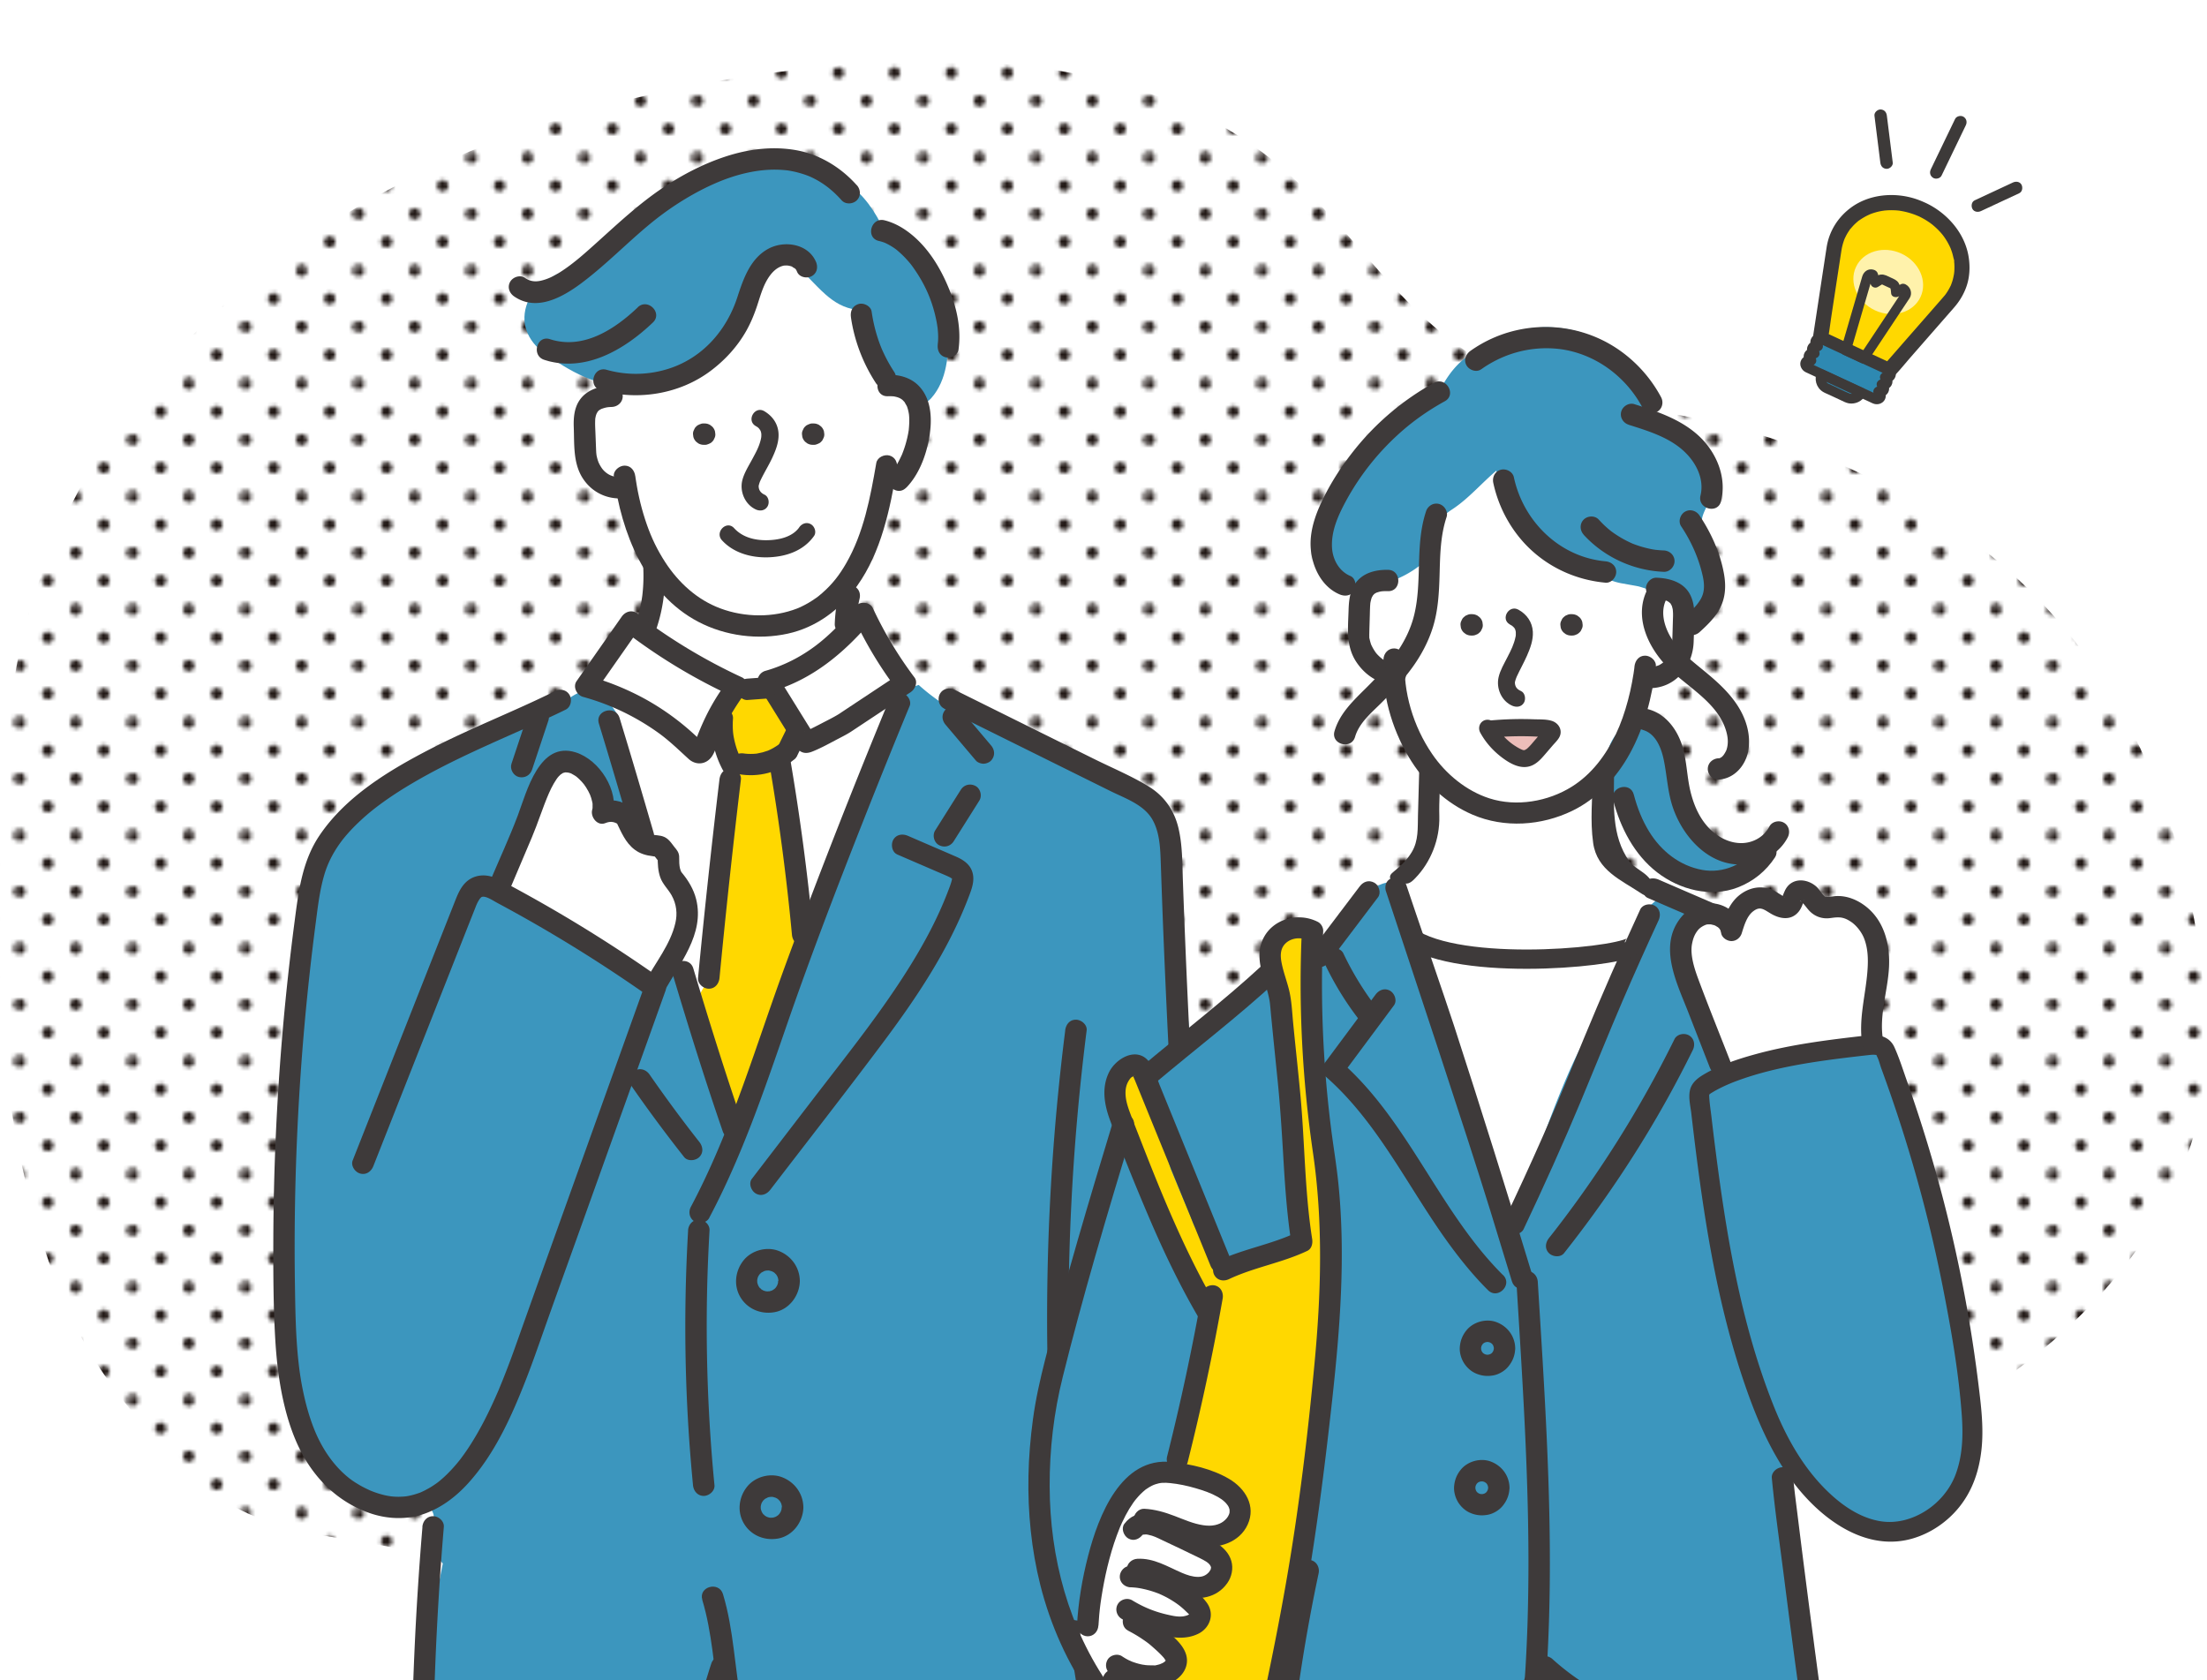 <svg id="b" data-name="レイヤー 2" xmlns="http://www.w3.org/2000/svg" width="487.32" height="371" viewBox="0 0 487.32 371"><defs><clipPath id="e"><path class="k" d="M54.5 0h391v371h-391z"/></clipPath><pattern id="d" data-name="新規パターンスウォッチ 3" x="0" y="0" width="28.8" height="28.8" patternTransform="matrix(.86 0 0 .86 -1666.64 1456.42)" patternUnits="userSpaceOnUse" viewBox="0 0 28.8 28.8"><path class="k" d="M0 0h28.8v28.8H0z"/><path d="M28.8 30.24c.8 0 1.44-.64 1.44-1.44s-.64-1.44-1.44-1.44-1.44.64-1.44 1.44.64 1.44 1.44 1.44zm-14.4 0a1.44 1.44 0 100-2.88 1.44 1.44 0 000 2.88zm14.4-14.4a1.44 1.44 0 100-2.88 1.44 1.44 0 000 2.88zm-14.4 0c.8 0 1.44-.65 1.44-1.44s-.65-1.44-1.44-1.44a1.44 1.44 0 000 2.88zm-7.2 7.2a1.44 1.44 0 100-2.88 1.44 1.44 0 000 2.88zm14.4 0a1.44 1.44 0 100-2.88 1.44 1.44 0 000 2.88zM7.2 8.64a1.44 1.44 0 100-2.88 1.44 1.44 0 000 2.88zm14.4 0a1.44 1.44 0 100-2.88 1.44 1.44 0 000 2.88zM0 30.24a1.44 1.44 0 100-2.88 1.44 1.44 0 000 2.88zm0-14.4c.79 0 1.44-.65 1.44-1.44A1.44 1.44 0 100 15.84zm28.8-14.4c.8 0 1.44-.64 1.44-1.44s-.64-1.44-1.44-1.44S27.36-.8 27.36 0 28 1.44 28.8 1.44zm-14.4 0a1.44 1.44 0 100-2.88 1.44 1.44 0 000 2.88zM0 1.44a1.44 1.44 0 100-2.88 1.44 1.44 0 000 2.88z" fill="#211815"/></pattern><style>.g{fill:#3d3a39}.h{fill:#fff}.k{fill:none}.m{fill:#2e89b2}.n{fill:#3c96be}.q{fill:#3e3a3a}.r{fill:#ffd800}</style></defs><g id="c" data-name="design"><path d="M414.78 106.5c-13.46-6.89-28-11.75-42.85-14.63-12.79-2.48-26.02-3.59-37.99-8.71-24.48-10.45-35.09-34.67-55.42-49.69-26.52-19.59-62-21.87-94.83-18.87C140.22 18.58 96.55 31 61.63 57.2c-25.19 18.89-45.31 45.51-54.54 75.79-7.38 24.2-7.04 51.34-7.09 76.4-.05 24.08 2.83 45.05 10.33 67.85 6.63 20.14 15.59 32.25 30.98 47.6 13.89 13.85 29.56 13.6 47.89 17.32 20.54 4.17 41.66 3.98 62.52 3.57 18.64-.37 38.11 4.29 57.23 4.28 21.18 0 42.32-1.61 63.42-3.27 49.7-3.91 100.14-9.46 146.04-28.92 35.34-14.98 70.59-49.34 68.85-89.75-1.65-38.53-14.68-76.59-44.24-102.5-8.57-7.52-18.1-13.86-28.24-19.05z" fill="url(#d)"/><g fill="none" clip-path="url(#e)"><path class="h" d="M201.02 99.53c1.7-2.46 1.67-6.6 0-9.07-3.51-5.19-5.52-10.5-6.46-16.7-.58-3.8-4.48-6.24-8.21-6.52-.35-3.18-1.25-6.34-2.73-9.31-3.96-7.95-17.14-4.19-16.74 4.53.02.36.04.72.05 1.08a72.761 72.761 0 00-7.49 14.31c-.95.27-1.89.51-2.71.76l-17.66 5.31c-3.71 1.11-7.4 1.85-9.61 5.4-1.96 3.17-1.63 6.37-.43 9.69 1.15 3.18 1.98 5.93 5.07 7.87 1.09.69 2.31 1.18 3.28 2.03 2.06 1.8 2.55 4.75 3.35 7.36.5 1.65 1.17 3.25 2 4.76.67 1.24 2.41 2.89 2.41 4.31 0 1.66-1.04 3.66-1.27 5.35-.28 2.01-.34 4.06-.15 6.08-2.63 1.36-5.26 2.71-7.9 4.07-5.46 2.81-5.41 10-1.82 14.11.45.52.9 1.05 1.34 1.59.03.33.07.65.13.99.85 5.01 1.96 9.97 3.3 14.85 1.68 7.97 4.41 15.71 8.12 23.09.21.41.44.78.69 1.13.78 1.86 1.58 3.71 2.42 5.54.58 13.52 2.57 27.01 5.83 40.13 1.17 4.71 6.46 7.53 11.05 6.27 5.18-1.42 6.95-6.23 6.27-11.05-.08-.6-.17-1.21-.25-1.82a8.4 8.4 0 00.72-3.52c-.04-2.66 0-5.32.1-7.96 3.19-2.46 4.88-6.75 2.21-11.24-.37-.62-.72-1.24-1.08-1.86.17-1.26.36-2.52.56-3.77 3.19-6.41 6.12-12.95 8.79-19.59 2.11-.98 3.82-2.76 4.48-5.42.97-3.92 1.49-8.18 2.74-11.98 1.28-3.88 3.29-7.61 4.72-11.46.51-1.39 1.01-2.79 1.26-4.25 1.08-6.4-1.34-13.05-6.77-16.59-.52-.34-1.06-.65-1.48-1.11-.32-.35-.56-.78-.75-1.22-.63-1.44-.76-3.07-.44-4.6.31-1.5 1.31-2.42 1.85-3.75.59-1.47.63-3.42 1-4.97.39-1.65.85-3.29 1.36-4.9 2.04-6.4 5.05-12.46 8.86-17.99z"/><path class="r" d="M176.43 190.34c-1.28-5.45-1.73-11.01-2.03-16.59-.18-.75-.35-1.5-.51-2.25-.32-1.56-.01-3.15.84-4.36-.2-.19-.4-.38-.62-.55 3.04-5.3.58-13.86-7.42-13.86-9.18 0-11.07 11.32-5.67 15.99a9.816 9.816 0 00-1.51 4.81c-.23 4.71-.47 9.42-.71 14.14 0 .07-.02.14-.02.21-.55 9.65-1.33 19.29-2.33 28.9-2.25 2.21-3.09 5.58-2.48 8.9.85 4.66 1.7 9.33 2.54 13.99.79 4.34 5.8 7.04 9.85 6.43 4.54-.68 7.53-4.25 7.79-8.82.86-15.44 1.66-30.88 2.44-46.33-.07-.19-.13-.4-.18-.61z"/><path class="n" d="M270.67 368.55c-2.27-24.71-3.24-49.52-4.29-74.31-.74-17.58-1.52-35.16-2.82-52.71-.65-8.71-1-17.66-2.4-26.29-.57-3.51-1.01-6.28-.84-9.94.2-4.16.44-8.36-.11-12.51-.73-5.54-3.21-11.14-6.67-15.5-2.66-3.35-6.84-5.38-10.57-7.44-3.54-1.95-7.2-3.72-11.06-4.93-3.32-1.04-6.58-.63-9.67-2.07-6.83-3.16-13.75-6.51-19.38-11.61-2.63.75-4.95 2.76-6.14 6.03-9.55 26.15-18.43 52.54-26.66 79.13-2.92 4.8-5.56 9.75-7.92 14.87-6.41-17.34-12.17-34.92-17.2-52.71a697.38 697.38 0 01-4.81-17.94c-.91-3.57-1.93-7.28-2.45-10.93-.48-3.36.29-7.06-.71-10.34-.37-1.21-1.05-2.31-1.81-3.32-.98-1.31-2.16-2.53-3.66-3.19-2.7-1.2-4.87.83-7.05 2.07-2.23 1.26-4.91 1.88-7.22 3.11-1.91 1.02-3.7 2.25-5.63 3.23-1.98 1-4.1 1.7-6.15 2.54-.33.13-.66.27-.98.41-2.04.87-4.02 1.86-5.97 2.91-1.85.99-3.79 2.55-5.76 3.23-3.27 1.13-6.36 1.78-9.41 3.63a31.47 31.47 0 00-10.85 11.09c-.69 1.2-1.19 3.6-2.11 4.53-2.01 2.01-2.73 5.77-1.88 8.35.17.51.33 1.02.48 1.53-1.53 4.4-2.68 8.95-3.52 13.49-3.75 20.23-4.68 41.27-4.26 61.8.21 10.56.62 21.29 2.21 31.75.74 4.92 2.39 9.83 5.3 13.91 1.46 2.04 3.23 3.39 5.05 5.03 2.19 1.97 3.88 4.16 6.55 5.6 1.84.99 3.89 1.56 5.98 1.55 1.98-.02 3.87-.02 5.86-.09 1.06-.04 2.25 0 2.99.77.69.72.74 1.82.74 2.81.01 1.81-.09 3.66.04 5.47.12 1.74.76 2.31 1.86 3.68-2.84 14.12-4.82 28.39-6.63 42.67.14 5.45.41 10.89.69 16.33.55.55 1.18 1.03 1.87 1.43.01 1.05.02 2.11.04 3.16.08 4.01 2.31 6.78 5.4 8.04-.16 1.17-.24 2.36-.25 3.56-.13 14.48 1.86 29.29 3.45 43.66 1.65 14.85 3.67 29.65 5.89 44.43 1.78 11.86 3.71 23.7 5.67 35.53 1.66 19.92 4.67 99.7 9.04 119.19.15 2.07.29 4.13.44 6.2.16 2.32 1.07 4.47 2.52 6.09 1.68 6.59 3.52 13.13 5.52 19.64-.25.81-.39 1.68-.4 2.61-.07 9.95 4.09 19.2 11.16 25.82 1.07 1.73 2.59 2.86 4.3 3.44.43.29.85.59 1.29.86 1.95 1.22 3.88 1.57 5.62 1.32 1.04.19 2.15.25 3.37.12 5.76-.6 11.16-5.69 15.3-9.42a65.51 65.51 0 004.34-4.32c3.74-.37 7.22-3.03 7.81-8.02.36 5.68.78 11.35 1.34 16.99.24 2.38.77 4.55 1.55 6.53a8.816 8.816 0 00-1.57 4.99c0 4.26 2.88 7.15 6.59 8.66 7.59 3.08 15.38 4.75 23.52 5.61 1.15.12 2.26-.08 3.29-.5 1.47.42 2.97.75 4.5.98 4.4.65 10.18-1.04 11.06-6.34 4.13-1.34 7.48-5.25 6.19-10.68-3.59-15.04-6.22-30.24-8.09-45.54 2.09-1.66 3.52-4.14 3.26-6.85-.41-4.13-.8-8.25-1.18-12.38 0-.08.01-.16 0-.25l-1.13-185.69c-.03-2.88-1.16-5.05-2.85-6.49l.69-14.68c.92-19.7 2.38-39.39 5.94-58.81 1.19.18 2.43.16 3.67-.08 1.02-.2 1.66-.18 3.35-.15 1.64.03 3.27.17 4.9.3 3.62.28 7.08.43 10.69-.16 6.22-1.01 10.97-4.84 13.49-10.1-1.07-8.1-1.97-16.23-2.72-24.37z"/><path class="h" d="M150.1 195.29c-2.29-4.47-5.09-9.6-10.06-11.09-1.11-2.1-2.72-3.6-4.54-4.47-.09-.76-.19-1.52-.3-2.28-.43-3.07-3.21-5.27-6.18-6.12-.32-.36-.63-.72-1-1.03-1.1-.9-2.51-1.52-3.92-1.38-.41.04-.82.15-1.17.36-.34.21-.6.51-.86.81-.97 1.13-1.81 2.29-2.6 3.48-.77.63-1.4 1.42-1.85 2.38-.07.15-.14.29-.2.44l.41-.09c-.57.12-1.58 3.32-1.8 3.88-.56 1.41-1.03 2.86-1.42 4.32-.36 1.34-.51 2.74-.98 4.02-.56 1.5-1.24 2.94-1.71 4.48-.37 1.21-.67 2.51-.3 3.71.25.81.78 1.5 1.37 2.1 1.17 1.18 2.56 1.77 3.96 2.56 7.11 4.02 14.44 7.62 21.56 11.61 3.17 1.78 5.13 3.4 8.53 1.03 2.41-1.68 4.14-4.69 4.14-7.65 0-1.2-.22-2.29-.6-3.26.92-2.4.87-5.24-.46-7.83z"/><path class="n" d="M208.29 65.37c-.72-3.05-1.85-5.96-3.59-8.85-1.87-3.12-4.63-5.87-8.19-6.93-.7-.21-1.41-.34-2.13-.4-1.86-3.57-5.05-8.09-9.09-9.33-1.96-.6-3.5-1.79-5.36-2.65-2.08-.96-4.31-1.59-6.58-1.87-1.95-.24-4.14-.34-6.07.11-2.15.5-4.16 1.61-6.28 2.23-2.23.65-4.4 1.51-6.5 2.52-4.12 1.99-7.94 4.58-11.46 7.49-2.97 2.45-5.73 5.14-8.35 7.96-2.33 2.51-6.74 3.76-10.06 4.37-1.56.28-2.89 1.1-3.94 2.21-1.86.98-3.4 2.57-4.19 4.52-1.77 4.4-.06 8.53 3.68 11.22 5.6 4.03 11.7 7.46 18.82 7.39 5.15-.05 10.24-2.14 13.76-5.83 2.05-1.51 3.98-3.23 5.88-4.83 2.69-2.27 2.87-3.01 4.08-6.08 1.14-2.88 2.44-5.78 4.6-8 6.48-6.7 9.94-.03 14.93 4.37 2.02 1.78 4.16 3.06 6.86 3.39.49.06.97.07 1.45.06.14.34.27.7.43 1.15.74 2.21 1.31 4.49 1.52 6.81.2 2.22 1.06 5.16 2.97 6.54.85.62 1.72.91 2.53 1.64 1.13 1.02 2.22 2.09 3.33 3.13.72.68 1.59 1.41 2.58 1.29.71-.09 1.28-.61 1.76-1.15 3.43-3.92 3.87-9.59 3.63-14.79-.12-2.69-.43-5.23-1-7.69z"/><path class="q" d="M142.02 124.99a37.266 37.266 0 01-.19 6.49c-.02.16-.05.32-.07.49l-.12.73c-.09.52-.2 1.05-.32 1.56-.25 1.08-.56 2.14-.91 3.2-.4 1.17.46 2.64 1.65 2.91 1.31.3 2.49-.4 2.91-1.65 1.48-4.39 2.07-9.1 1.78-13.72-.08-1.23-1.03-2.43-2.37-2.37-1.22.05-2.45 1.04-2.37 2.37zm58.08-17.3c2.71-2.77 4.28-6.82 4.99-10.57.76-3.98.8-8.78-2.2-11.9-1.77-1.85-4.36-2.54-6.86-2.46-3.04.1-3.05 4.83 0 4.73.48-.02.94 0 1.42.04-.41-.03-.13-.02.1.03s.45.1.67.17c.08.03.66.27.33.11-.31-.15.19.11.28.16.16.09.3.2.45.29.22.13-.18-.14-.18-.14.07.07.15.13.22.2.12.12.24.26.36.37.39.37-.14-.28.04.05.18.33.38.65.56.99.12.23-.09-.21-.09-.21.03.1.08.19.11.29.05.15.1.3.15.46.11.4.19.8.26 1.21.05.27-.03-.21-.03-.21.01.11.03.23.04.34.01.17.03.35.04.52.02.45.02.9 0 1.34-.02.43-.05.86-.09 1.29-.05.58.05-.22-.02.21-.04.22-.07.44-.11.65-.17.91-.39 1.81-.66 2.69-.12.39-.25.78-.39 1.16-.07.2-.15.41-.23.61-.03.09-.07.17-.1.26-.11.27.18-.39-.01.02-.38.81-.76 1.61-1.23 2.37-.22.35-.46.69-.7 1.03-.18.25.3-.36.1-.13-.06.07-.12.15-.18.22-.14.15-.27.3-.41.45-2.13 2.18 1.21 5.53 3.35 3.35zm-63.03-2.37c-1.07.02-1.86-.13-2.59-.53-.71-.39-1.3-.96-1.67-1.53a7.15 7.15 0 01-.36-.59c-.06-.1-.33-.67-.28-.55.06.14-.13-.36-.16-.46-.08-.25-.15-.5-.21-.76-.05-.22-.09-.43-.13-.65.08.47-.01-.22-.02-.34 0-.13-.01-.26-.02-.39-.06-1.45-.11-2.9-.17-4.35-.02-.43-.04-.86-.05-1.29-.01-.43 0-.86.02-1.29 0-.1.02-.2.03-.31 0 .03-.07.41-.02.14.05-.25.09-.5.17-.75.06-.21.26-.62.05-.21.1-.18.21-.36.3-.54.12-.22-.09.1-.11.12l.24-.27c.09-.09.18-.17.27-.25-.15.14-.25.15-.02.03.09-.05.17-.1.25-.15.04-.02.41-.22.18-.11-.15.07.42-.14.56-.18.77-.22 1.03-.22 1.8-.26 1.28-.06 2.37-1.04 2.37-2.37 0-1.23-1.08-2.43-2.37-2.37-2.83.14-5.73.94-7.31 3.49-1.05 1.7-1.2 3.77-1.13 5.72.14 3.74-.16 7.82 1.89 11.13 1.84 2.97 4.98 4.68 8.47 4.6 3.04-.07 3.05-4.8 0-4.73z"/><path class="q" d="M135.55 105.16c1.62 12.43 6.92 25.98 18.63 32.13 5.97 3.13 13.14 4.06 19.73 2.63 6.34-1.38 11.6-5.33 15.34-10.55 5.37-7.51 7.26-16.97 8.8-25.88.22-1.26-.34-2.55-1.65-2.91-1.14-.31-2.69.39-2.91 1.65-1.31 7.58-2.78 15.46-6.68 22.2-1.48 2.56-3.01 4.55-5.29 6.54-.24.21-.49.42-.75.63-.03.03-.35.27-.1.08-.13.1-.26.19-.39.29-.59.42-1.2.82-1.82 1.18-.56.32-1.13.62-1.71.89-.48.22-.93.41-1.7.66-5.4 1.81-11.7 1.49-16.93-.74-5-2.13-8.98-6.07-11.8-10.72-1.74-2.86-2.87-5.46-3.88-8.56-.52-1.61-.97-3.25-1.33-4.9-.18-.8-.34-1.61-.48-2.42-.08-.43-.15-.85-.21-1.28-.03-.17-.05-.34-.08-.51-.01-.07-.1-.76-.06-.39-.16-1.27-.97-2.37-2.37-2.37-1.15 0-2.53 1.09-2.37 2.37zm43.89-6.94h.21c.33.01.63-.06.91-.2.29-.1.55-.26.76-.49.23-.21.39-.47.49-.76.15-.28.22-.59.2-.91-.03-.21-.06-.42-.08-.63-.11-.4-.32-.75-.61-1.04-.16-.12-.32-.25-.48-.37-.37-.21-.77-.32-1.19-.32h-.21c-.33-.01-.63.06-.91.2-.29.1-.55.26-.76.49-.23.21-.39.47-.49.76-.15.28-.22.59-.2.91.03.21.06.42.08.63.11.4.32.75.61 1.04.16.12.32.25.48.37.37.21.77.32 1.19.32zm-24.06 0h.21c.33.01.63-.06.91-.2.29-.1.55-.26.76-.49.23-.21.39-.47.49-.76.15-.28.22-.59.2-.91-.03-.21-.06-.42-.08-.63-.11-.4-.32-.75-.61-1.04-.16-.12-.32-.25-.48-.37-.37-.21-.77-.32-1.19-.32h-.21c-.33-.01-.63.06-.91.2-.29.1-.55.26-.76.49-.23.21-.39.47-.49.76-.15.28-.22.59-.2.91.03.21.06.42.08.63.11.4.32.75.61 1.04.16.12.32.25.48.37.37.21.77.32 1.19.32z"/><path class="q" d="M166.83 94.05c.48.28.54.31.9.72-.21-.24.1.16.12.2.06.1.11.2.16.3-.07-.17-.08-.19-.04-.06.06.19.11.38.14.57-.05-.34 0 .05 0 .18 0 .18 0 .35-.02.53-.02.23-.02.24 0 .04-.02.12-.05.25-.07.37-.38 1.73-1.13 3.02-2 4.64-.77 1.42-1.69 2.88-2.1 4.46-.65 2.52.58 5.39 2.97 6.49.93.43 2.04.26 2.59-.68.48-.82.25-2.16-.68-2.59-.82-.38-1.31-1.03-1.28-1.96.01-.17 0-.17 0 0 .02-.09.04-.17.06-.25l.12-.4c.05-.14.11-.29.16-.43-.17.41.12-.25.16-.31.76-1.58 1.69-3.07 2.44-4.66.79-1.68 1.53-3.52 1.45-5.41-.09-2.18-1.3-3.92-3.15-5.01-2.1-1.24-4.01 2.03-1.91 3.27zm9.65 22.39c-1.59 2.23-4.68 2.81-7.18 2.84-2.66.03-5.35-.63-7.21-2.67-1.65-1.8-4.32.88-2.68 2.68 2.55 2.8 6.44 3.87 10.13 3.77 3.95-.11 7.84-1.39 10.2-4.71.59-.83.15-2.11-.68-2.59-.95-.56-2-.16-2.59.68zm8.76 14.45a35.46 35.46 0 00-.92 6.89c-.04 1.24 1.12 2.42 2.37 2.37 1.32-.06 2.32-1.04 2.37-2.37.04-1.05.12-2.1.26-3.15-.03.21-.06.42-.08.63.14-1.05.33-2.08.57-3.11.14-.61.08-1.27-.24-1.82-.29-.49-.85-.96-1.41-1.09-1.21-.28-2.61.36-2.91 1.65zm-5.12-73.19c-1.77-3.91-6.95-4.65-10.43-2.79-4.02 2.15-5.56 6.67-6.88 10.72-2.35 7.23-7.56 13.28-14.95 15.71a23.76 23.76 0 01-13.92.31c-2.94-.83-4.19 3.74-1.26 4.56 8.2 2.31 17.42.81 24.26-4.34 3.18-2.39 5.89-5.36 7.85-8.83.98-1.74 1.74-3.59 2.37-5.48.65-1.95 1.18-3.97 2.22-5.76.86-1.48 2.11-2.88 3.81-3.17-.11.02-.37.02.14 0 .25-.01.52-.01.77.02-.32-.04.09.02.13.03.24.05.5.12.73.22-.28-.12.7.5.45.28.38.33.38.36.63.92.53 1.16 2.22 1.45 3.24.85 1.2-.7 1.38-2.07.85-3.24zm-39.29 10.16c-5.11 4.87-12.06 9.41-19.4 7.03-2.9-.94-4.15 3.63-1.26 4.56 9 2.92 17.69-2.22 24-8.25 2.21-2.11-1.14-5.45-3.35-3.35zm48.34-26.98c-3.54-3.97-8.27-6.84-13.55-7.75-5.16-.88-10.42-.2-15.37 1.42-4.98 1.63-9.69 4.09-14.03 7.01-5.08 3.42-9.55 7.59-14.09 11.68-2.68 2.41-5.4 4.91-8.45 6.85-1.32.84-2.71 1.54-4.25 1.89-1.29.29-2.41.15-3.53-.63-1.05-.73-2.63-.19-3.24.85-.69 1.18-.2 2.51.85 3.24 5.83 4.05 12.79-1.14 17.26-4.79 4.97-4.05 9.64-8.86 14.6-12.67 3.79-2.91 8.27-5.66 12.81-7.61 4.28-1.84 9.1-3.08 13.82-2.89.67.03 1.34.08 2.01.16-.29-.04.46.08.61.11.33.06.66.13.98.2 1.23.29 2.63.75 3.51 1.16 2.69 1.26 4.75 2.91 6.73 5.12.85.95 2.48.87 3.35 0 .95-.95.85-2.39 0-3.35zm4.85 12.31c.4.1.79.21 1.18.35.14.05.57.25.21.08a14.254 14.254 0 011.79.99c.22.14.43.29.63.44.01 0 .3.23.12.09-.17-.13.17.14.2.17.74.63 1.45 1.3 2.1 2.03.77.85 1.09 1.27 1.67 2.12 2.43 3.52 3.95 7.03 4.81 11.2.05.27.11.53.15.8l.06.34c0 .05.09.65.06.36-.02-.17.05.43.06.57l.06.76c.03.48.04.97.02 1.45 0 .23-.02.46-.04.7-.01.15-.11.92-.02.32-.18 1.26.31 2.54 1.65 2.91 1.11.3 2.73-.38 2.91-1.65.63-4.44-.3-8.96-1.95-13.09-1.75-4.4-4.25-8.71-7.84-11.86-1.9-1.66-4.09-3.02-6.56-3.63-2.96-.73-4.22 3.84-1.26 4.56zm-54.2 87.6c6.77 5 14.03 9.31 21.67 12.85-.28-1.08-.57-2.16-.85-3.24-1.86 2.49-3.5 5.14-4.85 7.94-.72 1.48-1.36 2.99-1.95 4.53-.14.38-.29.75-.41 1.14 0-.01-.12.49-.09.27.03-.22-.05.21-.09.17l1.08-.12c1.02.17 1.36.1.99-.21-.09-.16-.3-.3-.43-.43-.27-.27-.53-.53-.81-.79-4.25-4.06-9.16-7.48-14.47-10.01-3.09-1.48-6.3-2.69-9.61-3.59l1.41 3.48c3.32-4.74 6.64-9.49 9.96-14.23.73-1.05.19-2.63-.85-3.24-1.18-.69-2.5-.2-3.24.85-3.32 4.74-6.64 9.49-9.96 14.23-.89 1.27.04 3.1 1.41 3.48 5.93 1.63 11.5 4.28 16.51 7.85 2.47 1.75 4.57 3.82 6.8 5.85 1.65 1.51 3.96 1.27 5.2-.62.82-1.26 1.15-2.94 1.74-4.32 1.49-3.49 3.44-6.78 5.72-9.82.72-.96.22-2.74-.85-3.24a124.18 124.18 0 01-21.67-12.85c-1.03-.76-2.64-.17-3.24.85-.7 1.2-.18 2.48.85 3.24z"/><path class="q" d="M144.32 183.85c-2.46-8.46-4.94-16.92-7.52-25.34-.89-2.9-5.46-1.67-4.56 1.26 2.58 8.43 5.06 16.88 7.52 25.34.85 2.92 5.42 1.68 4.56-1.26zm19.83 64.7c-3.96-11.48-7.58-23.07-11.06-34.71-.87-2.91-5.44-1.67-4.56 1.26 3.48 11.63 7.1 23.23 11.06 34.71.42 1.21 1.62 2.01 2.91 1.65 1.17-.32 2.07-1.7 1.65-2.91zm-9.74 3.58c-3.79-4.81-7.47-9.81-10.99-14.88-.73-1.05-2.07-1.53-3.24-.85-1.04.61-1.58 2.18-.85 3.24 3.74 5.4 7.66 10.68 11.73 15.84.79 1 2.52.83 3.35 0 .99-.99.79-2.34 0-3.35zm33.48-182.1c.74 5.16 2.65 10.17 5.5 14.54.68 1.04 2.13 1.57 3.24.85 1.03-.67 1.57-2.13.85-3.24-.66-1.02-1.28-2.06-1.83-3.14-.3-.58-.57-1.16-.84-1.75-.11-.26-.13-.3-.05-.1l-.18-.45c-.11-.26-.21-.53-.31-.79-.86-2.32-1.46-4.72-1.81-7.16-.18-1.23-1.8-2.01-2.91-1.65-1.35.44-1.84 1.59-1.65 2.91zm-2.32 87.42c-1.32.85-2.78 1.55-4.17 2.28-.9.47-1.81.94-2.73 1.38l-.57.27c-.1.05-.21.09-.31.14-.25.13.47-.16.23-.1-.1.03-.25.08-.35.13-.03.02-.1.01-.13.04.12-.11.92-.03 1.08.01.35.2.7.41 1.04.61.39.33-.08-.24-.15-.35-.17-.27-.34-.55-.51-.82-.34-.55-.68-1.09-1.02-1.64-.71-1.15-1.43-2.3-2.14-3.45-1.39-2.24-2.79-4.49-4.18-6.73l-1.41 3.48c9.05-2.58 16.12-8.5 22.11-15.56l-3.72-.48a86.558 86.558 0 009.2 15.32c.28-1.08.57-2.16.85-3.24-4.38 2.9-8.76 5.8-13.13 8.7-1.06.71-1.52 2.09-.85 3.24.62 1.06 2.17 1.56 3.24.85 4.38-2.9 8.76-5.8 13.13-8.7.97-.64 1.65-2.17.85-3.24-3.59-4.77-6.67-9.9-9.2-15.32-.62-1.32-2.79-1.58-3.72-.48-2.68 3.15-5.63 6.31-8.88 8.76-3.37 2.54-7.1 4.43-11.14 5.58-1.44.41-2.23 2.16-1.41 3.48 1.97 3.17 3.94 6.35 5.91 9.52.54.88 1.09 1.75 1.63 2.63.47.76.88 1.71 1.68 2.17.84.49 1.74.35 2.58.01 1.73-.69 3.39-1.59 5.03-2.46 1.18-.63 2.42-1.22 3.54-1.95 1.07-.69 1.51-2.1.85-3.24-.63-1.07-2.16-1.54-3.24-.85z"/><path class="q" d="M163.08 170.93c4.45.78 8.87-.39 12.34-3.29.95-.8.88-2.54 0-3.35-1.01-.93-2.33-.85-3.35 0-.08.07-.16.14-.25.2.27-.2.3-.23.1-.08-.17.12-.35.25-.53.36-.36.23-.73.45-1.11.64-.19.1-.38.19-.58.28-.24.1-.2.09.12-.05l-.3.12c-.38.14-.76.26-1.14.36-.39.1-.78.18-1.17.25-.26.04-.21.04.15-.01-.11.01-.21.03-.32.04-.21.02-.43.04-.64.05-.43.02-.85.02-1.28 0-.21-.01-.43-.03-.64-.05-.26-.03-.21-.02.15.02-.11-.02-.21-.03-.32-.05-1.21-.21-2.61.33-2.91 1.65-.26 1.15.35 2.68 1.65 2.91z"/><path class="q" d="M157.12 158.66c-.29 3.9.61 7.84 2.44 11.29.58 1.09 2.19 1.52 3.24.85 1.11-.72 1.47-2.07.85-3.24-.19-.37-.38-.74-.55-1.11-.05-.11-.1-.22-.14-.32.12.29.14.32.04.07-.06-.17-.13-.33-.19-.5-.29-.81-.52-1.63-.7-2.47l-.12-.61c-.01-.07-.12-.77-.07-.39.06.38-.03-.32-.04-.39-.02-.21-.04-.41-.05-.62-.05-.86-.04-1.71.02-2.57.09-1.24-1.15-2.42-2.37-2.37-1.36.06-2.27 1.04-2.37 2.37zm7.93-4.1c1.41-.1 2.83-.21 4.24-.31.63-.05 1.21-.23 1.67-.69.41-.41.72-1.08.69-1.67-.03-.61-.23-1.25-.69-1.67-.44-.41-1.05-.74-1.67-.69-1.41.1-2.83.21-4.24.31-.63.05-1.21.23-1.67.69-.41.41-.72 1.08-.69 1.67.03.61.23 1.25.69 1.67.44.41 1.05.74 1.67.69zm8.43 6.79c-.52 1.06-1.04 2.12-1.55 3.17-.17.27-.27.57-.28.88-.07.31-.06.63.04.94.07.31.21.58.42.8.17.26.39.46.66.61.55.29 1.21.44 1.82.24.56-.18 1.15-.54 1.41-1.09.52-1.06 1.04-2.12 1.55-3.17.17-.27.27-.57.28-.88.07-.31.06-.63-.04-.94-.07-.31-.21-.58-.42-.8-.17-.26-.39-.46-.66-.61-.55-.29-1.21-.44-1.82-.24-.56.18-1.15.54-1.41 1.09zm34.93-4.91c8.2 4.07 16.41 8.13 24.61 12.2 4.06 2.01 8.13 4.03 12.19 6.04 3.25 1.61 7.39 2.99 9.27 6.32 1.62 2.87 1.72 6.4 1.83 9.61.16 4.59.32 9.18.5 13.77.36 9.05.77 18.1 1.22 27.14.92 18.25 2.01 36.49 3.2 54.73 1.19 18.24 2.49 36.47 3.81 54.69 1.32 18.15 2.67 36.29 3.98 54.44.17 2.3.33 4.6.5 6.9l2.37-2.37-16.64.39c-3.04.07-3.05 4.8 0 4.73l16.64-.39c1.21-.03 2.46-1.06 2.37-2.37-1.32-18.48-2.69-36.95-4.04-55.43-1.35-18.47-2.68-36.95-3.9-55.43-1.22-18.4-2.35-36.8-3.3-55.22-.48-9.29-.92-18.58-1.3-27.88-.19-4.61-.37-9.22-.53-13.83-.14-3.9-.08-7.9-1-11.72-.94-3.89-3.15-7.02-6.57-9.11-3.73-2.28-7.87-4.01-11.78-5.94-8.28-4.1-16.56-8.2-24.83-12.31-2.07-1.03-4.14-2.05-6.21-3.08-1.14-.57-2.56-.31-3.24.85-.61 1.05-.3 2.67.85 3.24zm-51.8 112.44c7.21-13.58 12.15-28.18 17.16-42.67 5.21-15.06 10.92-29.94 16.77-44.77 3.37-8.54 6.8-17.05 10.31-25.54.49-1.18-.53-2.6-1.65-2.91-1.36-.37-2.42.47-2.91 1.65a1664.07 1664.07 0 00-17.88 45.11c-2.79 7.34-5.54 14.7-8.12 22.12-2.5 7.16-4.91 14.35-7.57 21.46-2.95 7.91-6.22 15.7-10.18 23.16-.6 1.13-.29 2.57.85 3.24 1.07.63 2.64.28 3.24-.85z"/><path class="q" d="M208.79 160.02c2.23 2.64 4.46 5.28 6.7 7.92.37.44 1.12.69 1.67.69s1.27-.26 1.67-.69c.93-1.01.86-2.33 0-3.35-2.23-2.64-4.46-5.28-6.7-7.92-.37-.44-1.12-.69-1.67-.69s-1.27.26-1.67.69c-.93 1.01-.86 2.33 0 3.35zm3.36 14.37c-1.89 2.99-3.77 5.98-5.66 8.98-.66 1.05-.26 2.65.85 3.24 1.17.62 2.53.27 3.24-.85 1.89-2.99 3.77-5.98 5.66-8.98.66-1.05.26-2.65-.85-3.24-1.17-.62-2.53-.27-3.24.85zm-14.06 14.27c2.97 1.28 5.93 2.56 8.9 3.84.72.31 1.46.62 2.18.94.26.12.52.23.76.38.2.12.24.22.36.29-.25-.15 0-.43-.09.05-.06.28-.13.56-.22.83-.24.76-.54 1.51-.83 2.26-2.09 5.39-4.82 10.53-7.84 15.45-6.38 10.4-14.08 19.95-21.5 29.61-4.6 5.99-9.19 11.98-13.79 17.97-.78 1.01-.16 2.65.85 3.24 1.22.71 2.46.17 3.24-.85 8.25-10.75 16.6-21.44 24.73-32.29 7.49-10.01 14.52-20.46 19-32.2.66-1.73 1.42-3.59.91-5.47-.49-1.82-1.99-2.84-3.62-3.55-3.54-1.54-7.09-3.06-10.64-4.6-1.17-.51-2.54-.35-3.24.85-.58 1-.33 2.73.85 3.24zm-75.56-36.04c-9.08 4.49-18.54 8.13-27.55 12.78-9.09 4.7-18.6 10.42-24.44 19.08-3.84 5.7-4.63 12.4-5.5 19.05-1.02 7.76-1.87 15.55-2.56 23.35-1.37 15.6-2.08 31.25-2.13 46.91-.02 7.03 0 14.08.38 21.1.28 5.23.86 10.48 2.1 15.57 1.22 5.04 3.14 10.09 6.25 14.27 3.2 4.32 7.44 7.58 12.54 9.36 3.85 1.34 8.15 1.53 12.02.18 3.79-1.32 7.03-3.79 9.71-6.74 5.91-6.51 9.61-14.8 12.78-22.9 1.38-3.53 2.63-7.12 3.89-10.69 2.33-6.6 4.72-13.19 7.08-19.78l15.93-44.46 3.93-10.98c.37-1.04-.27-2.1-1.09-2.67a317.61 317.61 0 00-28.04-17.69c-1.61-.9-3.22-1.79-4.84-2.66-1.58-.85-3.23-1.93-5.02-2.28-1.92-.38-3.84.1-5.23 1.52-1.16 1.19-1.76 2.74-2.36 4.26l-4.23 10.71c-2.87 7.26-5.73 14.53-8.6 21.79-3.22 8.17-6.45 16.34-9.67 24.51-.47 1.19.51 2.6 1.65 2.91 1.34.37 2.44-.46 2.91-1.65l16.41-41.58 4.08-10.35c.67-1.69 1.34-3.39 2.01-5.08.22-.57.37-.96.72-1.56.14-.24.26-.43.34-.51.21-.23.27-.31.4-.35.89-.28 2.5.84 3.38 1.31a315.32 315.32 0 0113.78 7.82c6.79 4.08 13.43 8.41 19.91 12.98-.36-.89-.73-1.78-1.09-2.67-5.2 14.51-10.4 29.03-15.61 43.54-4.28 11.94-8.56 23.88-12.81 35.83-.65 1.84-1.32 3.67-2.02 5.48-.36.93-.72 1.86-1.1 2.79-.2.49-.4.98-.6 1.46-.15.37.09-.2-.13.32-.11.26-.22.52-.34.78-1.69 3.88-3.58 7.7-5.86 11.27-.55.87-1.13 1.72-1.74 2.55l-.42.57c-.32.42.07-.07-.18.24-.33.41-.66.82-1.01 1.22-.61.71-1.25 1.39-1.91 2.04-.34.33-.68.65-1.03.95-.16.14-.33.28-.49.42-.11.09-.61.49-.41.33.24-.18-.27.2-.34.25-.17.12-.34.24-.52.36-.39.27-.8.52-1.21.75-.36.2-.72.4-1.09.58-.18.09-.37.17-.55.26-.39.18.02 0 .08-.03-.11.04-.21.09-.32.13-.82.3-1.65.55-2.51.72-.23.05-.46.08-.69.12.48-.08.1-.01-.16.01-.45.04-.9.06-1.34.07-.43 0-.86-.01-1.29-.05-.25-.02-.5-.05-.75-.08.53.06-.12-.03-.32-.06-1-.18-1.99-.46-2.95-.8-.24-.08-.47-.18-.71-.27-.1-.04-.21-.08-.31-.12.37.15.01 0-.05-.03-.55-.25-1.09-.51-1.62-.79-.56-.3-1.11-.63-1.65-.97-.25-.16-.49-.32-.73-.49-.1-.07-.2-.15-.3-.22-.65-.47.14.12-.21-.16-3.75-2.94-6.34-7.08-7.96-11.27-.92-2.39-1.62-4.86-2.16-7.35-.55-2.51-.9-4.81-1.15-7.11-.63-5.74-.7-11.53-.79-17.31-.22-15.27.19-30.55 1.23-45.79.52-7.62 1.2-15.23 2.04-22.82.41-3.76.87-7.52 1.36-11.28.45-3.45.86-6.95 1.84-10.3.73-2.51 1.89-4.78 3.4-6.91l.39-.54.27-.36c-.06.08-.24.31.05-.06.36-.45.73-.89 1.11-1.32.78-.88 1.6-1.72 2.46-2.53 1.8-1.71 3.52-3.08 5.37-4.41 2.12-1.52 4.33-2.93 6.59-4.25 8.93-5.24 18.53-9.2 27.95-13.46 1.92-.87 3.84-1.75 5.73-2.69 1.15-.57 1.46-2.19.85-3.24-.68-1.17-2.09-1.42-3.24-.85zm36.33 19.48c-1.75 14.6-3.33 29.21-4.73 43.84-.12 1.27 1.18 2.37 2.37 2.37 1.38 0 2.24-1.09 2.37-2.37 1.4-14.63 2.98-29.25 4.73-43.84.15-1.27-1.2-2.37-2.37-2.37-1.41 0-2.21 1.09-2.37 2.37zm10.95-3.86c2.18 12.65 3.86 25.38 5.06 38.17.12 1.27 1 2.37 2.37 2.37 1.19 0 2.49-1.09 2.37-2.37a518.06 518.06 0 00-5.23-39.43c-.22-1.26-1.77-1.97-2.91-1.65-1.33.37-1.87 1.65-1.65 2.91zm-17.87 103.43c-.85 14.57-.83 29.19.08 43.76.26 4.17.6 8.34 1 12.5.12 1.27 1 2.37 2.37 2.37 1.18 0 2.49-1.09 2.37-2.37a362.792 362.792 0 01-1.61-43.73c.1-4.18.28-8.35.52-12.53.07-1.28-1.14-2.37-2.37-2.37-1.34 0-2.29 1.09-2.37 2.37zm19.87 11.17c0 .13-.01.26-.02.39-.01.4.04-.24.04-.25.02.17-.09.44-.14.61-.04.11-.1.24-.12.35 0-.03.27-.54.09-.23-.12.22-.24.42-.38.63-.24.37.33-.34.11-.14-.07.07-.14.15-.21.23l-.17.17c-.16.15-.44.25.1-.06-.18.1-.33.23-.51.33-.07.04-.15.07-.22.11-.38.21.57-.18.05-.02-.2.06-.4.13-.6.17-.24.05-.37-.04.19-.01-.1 0-.22.02-.32.02-.22 0-.43 0-.65-.02-.32-.02.64.12.19.02-.12-.03-.25-.05-.37-.09-.12-.03-.24-.08-.36-.12-.21-.07-.16-.18.22.1-.16-.12-.37-.19-.54-.29-.09-.05-.17-.12-.25-.17-.26-.15.46.41.15.1-.17-.16-.33-.38-.51-.52.35.27.27.37.15.19-.07-.1-.14-.2-.2-.31l-.12-.21c-.11-.21-.11-.48.03.12-.05-.2-.14-.39-.19-.59-.02-.08-.04-.16-.05-.25-.1-.44.05.63.01.06-.01-.2-.02-.39 0-.59.01-.22.14-.54-.03.12.02-.08.03-.17.05-.25.05-.21.11-.4.18-.6.14-.44-.27.51-.04.11.06-.11.11-.22.18-.32.05-.09.11-.17.17-.26.14-.22.28-.17-.11.14.15-.12.28-.31.42-.44.06-.06.38-.29.04-.05-.35.25 0 0 .06-.03.2-.13.47-.21.64-.36-.02.02-.57.21-.22.1l.36-.12c.12-.03.75-.14.31-.08-.46.06.27 0 .4 0 .11 0 .22.01.33.02.46.02-.54-.12-.12-.01.25.06.48.13.72.2.42.14-.42-.23-.17-.07.12.08.26.13.38.2.07.04.14.09.21.13.51.34-.28-.28 0 0l.43.43c.32.33-.32-.48-.07-.1.07.1.14.2.2.31.06.11.12.22.18.32.2.36-.18-.54-.04-.11.08.24.14.48.2.72.05.2-.06.29-.03-.25 0 .17.03.35.03.52.02 1.24 1.08 2.42 2.37 2.37 1.27-.06 2.38-1.04 2.37-2.37-.04-3.03-1.93-5.6-4.74-6.66-2.6-.98-5.85-.11-7.62 2.03-1.91 2.32-2.33 5.59-.76 8.22 1.57 2.63 4.57 3.83 7.53 3.3 3.25-.58 5.54-3.68 5.59-6.89.02-1.24-1.1-2.42-2.37-2.37-1.3.06-2.35 1.04-2.37 2.37zm.78 49.98c0 .13-.01.26-.02.39-.01.4.04-.24.04-.25.02.17-.09.44-.14.61-.04.11-.1.24-.12.35 0-.03.27-.54.09-.23-.12.22-.24.42-.38.63-.24.37.33-.34.11-.14-.07.07-.14.15-.21.23l-.17.17c-.16.15-.44.25.1-.06-.18.1-.33.23-.51.33-.07.04-.15.07-.22.11-.38.21.57-.18.05-.02-.2.06-.4.13-.6.17-.24.05-.37-.04.19-.01-.1 0-.22.02-.32.02-.22 0-.43 0-.65-.02-.32-.02.64.12.19.02-.12-.03-.25-.05-.37-.09-.12-.03-.24-.08-.36-.12-.21-.07-.16-.18.22.1-.16-.12-.37-.19-.54-.29-.09-.05-.17-.12-.25-.17-.26-.15.46.41.15.1-.17-.16-.33-.38-.51-.52.35.27.27.37.15.19-.07-.1-.14-.2-.2-.31l-.12-.21c-.11-.21-.11-.48.03.12-.05-.2-.14-.39-.19-.59-.02-.08-.04-.16-.05-.25-.1-.44.05.63.01.06-.01-.2-.02-.39 0-.59.01-.22.14-.54-.03.12.02-.08.03-.17.05-.25.05-.21.11-.4.18-.6.14-.44-.27.51-.04.11.06-.11.11-.22.18-.32.05-.09.11-.17.17-.26.14-.22.28-.17-.11.14.15-.12.28-.31.42-.44.06-.06.38-.29.04-.05-.35.25 0 0 .06-.03.2-.13.47-.21.64-.36-.02.02-.57.21-.22.1l.36-.12c.12-.03.75-.14.31-.08-.46.06.27 0 .4 0 .11 0 .22.01.33.02.46.02-.54-.12-.12-.01.25.06.48.13.72.2.42.14-.42-.23-.17-.07.12.08.26.13.38.2.07.04.14.09.21.13.51.34-.28-.28 0 0l.43.43c.32.33-.32-.48-.07-.1.07.1.14.2.2.31.06.11.12.22.18.32.2.36-.18-.54-.04-.11.08.24.14.48.2.72.05.2-.06.29-.03-.25 0 .17.03.35.03.52.02 1.24 1.08 2.42 2.37 2.37 1.27-.06 2.38-1.04 2.37-2.37-.04-3.03-1.93-5.6-4.74-6.66-2.6-.98-5.85-.11-7.62 2.03-1.91 2.32-2.33 5.59-.76 8.22 1.57 2.63 4.57 3.83 7.53 3.3 3.25-.58 5.54-3.68 5.59-6.89.02-1.24-1.1-2.42-2.37-2.37-1.3.06-2.35 1.04-2.37 2.37zm62.62-105.31a506.622 506.622 0 00-3.96 70.08c.31 23.38 2.25 46.72 5.75 69.84 1.97 13 4.45 25.92 7.42 38.73.29 1.25 1.71 1.98 2.91 1.65 1.28-.35 1.94-1.66 1.65-2.91a501.23 501.23 0 01-11.02-68.67 506.65 506.65 0 01-1.43-69.8c.63-13.01 1.77-25.99 3.41-38.91.16-1.27-1.2-2.37-2.37-2.37-1.41 0-2.21 1.09-2.37 2.37zm-78.16 139.83c-2.49 7.58-4.13 15.66-7.86 22.48-1.81 3.32-4.1 6.25-7 8.45a25.43 25.43 0 01-5.34 3.11c-2.42 1.04-5.05 1.56-7.62 2.1l-19.86 4.2c-1.25.26-1.98 1.73-1.65 2.91.36 1.3 1.66 1.92 2.91 1.65 6.11-1.29 12.22-2.58 18.33-3.88 5.21-1.1 10.27-2.32 14.74-5.38 7.24-4.97 11.09-12.72 13.77-20.85 1.48-4.48 2.66-9.05 4.14-13.53.4-1.21-.46-2.58-1.65-2.91-1.29-.35-2.51.43-2.91 1.65zm-63.77-30.19c-1.58 18.84-2.4 37.73-2.45 56.64-.01 5.31.04 10.62.14 15.92.06 3.04 4.79 3.05 4.73 0-.38-18.9 0-37.81 1.15-56.68.32-5.3.71-10.59 1.15-15.88.11-1.28-1.16-2.37-2.37-2.37-1.37 0-2.26 1.09-2.37 2.37z"/><path class="q" d="M155.06 353.24c2.21 7.3 2.53 14.95 3.77 22.43 1.22 7.4 3.63 14.38 8.46 20.22 9.73 11.75 25.53 15.83 40.23 15.67 9.24-.1 18.44-1.74 27.36-4.09 2.94-.78 1.69-5.34-1.26-4.56-14.69 3.88-30.75 5.97-45.49 1.23-5.97-1.92-11.57-5.24-15.92-9.82-2.2-2.31-4-4.91-5.38-7.81-1.52-3.19-2.42-6.66-3.08-10.12-1.55-8.11-1.71-16.46-4.11-24.4-.88-2.91-5.45-1.67-4.56 1.26zm-42.64-156.51c1.67-3.93 3.34-7.86 5-11.79 1.37-3.22 2.39-6.58 3.78-9.78.32-.73.67-1.45 1.07-2.14.36-.62.78-1.27 1.11-1.61.18-.18.35-.36.54-.52-.36.3.21-.09.33-.18.32-.23.05-.03-.06.01.11-.04.23-.07.34-.11.11-.04.23-.05.34-.08-.54.15-.14 0 .06.01.2 0 .83.12.24-.02.23.05.46.11.69.17.12.03.23.08.34.12-.09-.03-.42-.23-.05-.01.25.15.51.27.75.43.11.07.22.15.33.22.06.04.39.3.16.12s.1.09.15.14c.1.09.21.18.31.28.2.19.4.39.59.6.07.08.65.77.38.42.42.54.78 1.12 1.1 1.72.15.28.29.57.42.86-.18-.42.15.45.2.6.09.29.17.58.23.88.03.13.05.26.07.39.05.28 0-.42 0 .04v.92c0 .13-.09.45.02-.1-.03.17-.07.34-.11.51-.4 1.57 1.16 3.63 2.91 2.91 1.22-.5 2.13-.31 3.25.55l-.85-.85c1.11 2.26 2.01 4.61 4.09 6.17 1.15.87 2.51 1.27 3.93 1.43.1.01.77.16.85.07-.19.2-1.07-.81-.36-.01.37.41.84 1.14 1.34 1.67-.23-.56-.46-1.12-.69-1.67 0 1.55.05 3.17.58 4.65.54 1.51 1.73 2.56 2.5 3.94 1.11 1.99 1.29 4.1.83 6.09-1.08 4.74-4.4 8.75-6.71 13.02-1.45 2.68 2.63 5.07 4.09 2.39 3.43-6.32 9.15-12.93 7.2-20.66-.55-2.18-1.73-4.14-3.16-5.85-.34-.4-.52-1.26-.56-2.08-.03-.5 0-1.01-.03-1.51-.06-.89-.48-1.39-1.03-2.05-.08-.09-.56-.74-.75-.98-.23-.29-.47-.55-.75-.79-.96-.81-2.01-.79-3.02-.92-.65-.09-1-.26-1.44-.52-.11-.07-.42-.37-.1-.07-.1-.09-.2-.18-.3-.28-.1-.1-.19-.2-.28-.31.32.35-.09-.13-.13-.19-.99-1.48-1.4-3.7-2.85-4.78-1.93-1.44-4.64-1.96-6.9-1.03l2.91 2.91c1.4-5.49-2.94-12.3-8.21-13.96-8.04-2.53-10.77 8.58-12.78 13.94-1.82 4.82-4 9.52-6.01 14.26-.5 1.18-.35 2.54.85 3.24.99.58 2.74.33 3.24-.85z"/><path class="q" d="M116.55 157.78c-1.21 3.63-2.41 7.26-3.62 10.88-.39 1.18.45 2.64 1.65 2.91 1.31.3 2.49-.39 2.91-1.65 1.21-3.63 2.41-7.26 3.62-10.88.39-1.18-.45-2.64-1.65-2.91-1.31-.3-2.49.39-2.91 1.65z"/><path class="h" d="M356.99 216.36c.84-1.96 1.62-3.93 2.78-5.71.94-1.43 1.8-2.81 2.21-4.52.48-2 1.07-3.99 2.12-5.77.44-.75.98-1.52.98-2.39 0-1.08-.79-1.98-1.61-2.68-1.23-1.03-2.4-2.15-3.52-3.31-3.08-3.21-5-7.5-5.32-11.94-.11-1.5-.05-3.01.04-4.51.09-1.52.2-3.05.65-4.5.86-2.76 2.95-4.32 4.37-6.68 1.26-2.09 1.4-5.28 2.01-7.66.46-1.81.59-5.25 1.67-6.75.9-1.26 3.68-1.44 5.13-2.34.92-.57 1.88-1.19 2.36-2.15.42-.84.41-1.82.39-2.76l-.12-6.46c-.02-1.31-.06-2.65-.58-3.85-.57-1.3-1.75-1.68-2.67-2.62-1.06-1.08-1.77-2.4-2.95-3.41-2.46-2.11-5.55-3.36-8.72-3.89-1.16-.2-2.34-.33-3.5-.46-.25-.03-.53-.07-.7-.1-2.66-4.76-8.38-5.43-12.54-3.28-.14-1.71-.21-3.4-.28-4.93-.21-4.61-3.38-8.6-8.09-9.16-4.91-.58-8.49 2.23-10.23 6.68-1.91 4.87-3.02 9.99-3.39 15.15-1.96-.62-4.03-.88-6.1-.7-6.3.54-12.18 5.42-11.97 12.18.19 6.15 4.21 8.87 8.3 12.57.18.16.28.24.39.37-.13-.17-.1-.11 0 .06.03.56.11 1.13.24 1.72 1.37 6.33 4.09 12.95 8.01 18.53-.79 4.06-1.07 8.19-1.68 12.27-.31 2.09-.7 4.17-1.3 6.2-.7 2.39-1.07 2.81-3.27 3.99-.23.12-.47.25-.64.45-.33.36-.38.89-.41 1.38-.09 2-.18 4.11.56 5.96.89 2.22 1.76 4.43 2.49 6.71 1.4 4.38 2.09 8.79 3.02 13.27s2.18 8.89 3.25 13.32c2.26 9.33 4.5 18.66 6.77 27.99 2.08 8.61 16.28 9.18 17.99 0 1.95-10.5 4.62-20.87 8.05-30.98 1.75-5.16 3.69-10.26 5.83-15.28z"/><path class="n" d="M377.81 194.28c2.35-.08 4.68-.59 6.83-1.57.42-.19.85-.41 1.13-.78.59-.76.35-1.92-.28-2.65-1.3-1.5-3.52-1.85-5.19-2.77-1.9-1.05-3.48-2.61-4.75-4.35-4.26-5.84-5.68-13.77-8.25-19.82-.42-.99-.63-2.04-.57-3.04-1.7-.53-3.53-.62-5.23-.15-5.05 1.39-7.63 6.54-6.51 11.47 1.48 6.56 4.7 15.43 10.27 19.7 3.53 2.71 8.09 4.12 12.56 3.96zm.68-63.35c2.2-3.7.46-7.35-1.32-10.74-.92-1.75-1.71-3.72-1.35-5.66.16-.9.57-1.73.96-2.55 2.16-4.49 1.2-9.28-2.26-12.93-2.42-2.54-5.49-4.34-8.38-6.33-.4-.28-.81-.58-1.02-1.01-.21-.44-.18-.95-.15-1.44.17-2.68-.12-3.9-1.6-6.17a24.987 24.987 0 00-4.19-4.93c-7.1-6.38-17.28-8.81-26.33-5.32-2.02.78-4.24 1.96-6.37 3.44-1.61.74-3.1 1.75-4.39 3.02-1.65 1.62-2.95 3.56-4 5.61-5.56 2.05-9.76 6.53-13.67 11.23-4.73 5.69-8.77 11.79-11.88 18.51-2.71 5.85.36 14.59 8.05 14.03 4.92-.36 9.54-2.06 13.37-5.18 3.55-2.9 2.09-7.78 5.17-10.87.47-.48 1.04-.85 1.6-1.22 3.55-2.34 6.4-5.73 9.66-8.48 1.31 4.67 3.53 9.02 7.02 12.59 2.53 2.58 5.45 4.49 8.57 5.72 1.64 1.13 3.41 2.04 5.32 2.7 1.71 2.26 4.52 3.6 7.61 3.98-.68-.08 2.39.43 2.9.55.28.07 1.02.3 1.67.52.69.54 1.4.98 2.1 1.33.8-.74 1.9-1.21 3.3-1.21 3.82 0 5.39 3.47 4.73 6.35 1.69.27 3.43.21 5-.38-.98-1.39-1.24-3.24-.11-5.15zm52.47 145.4c-.49-2.51-1-5.02-1.76-7.53-3.17-10.6-7.03-21-11.53-31.11-1.62-3.63-3.98-8.54-8.64-8.14-6.05.52-11.83 1.85-17.27 4.39-2.83.57-5.65 1.21-8.46 1.91-.22-4.09-.33-8.19-.31-12.29 2.79-2.29 4.34-6.16 3.18-9.71-.12-.37-.26-.73-.39-1.09-.7-.22-1.39-.63-2.04-1.27-4.22-4.21-8.43-8.38-13.53-11.52-1.05-.65-1.72-1.49-2.07-2.41-2.77 1-5.09 3.18-5.79 6.21-1.26 5.48-2.7 10.93-4.3 16.33-.86 2.04-1.73 4.07-2.63 6.09-2.5.53-4.79 2-6.02 4.34-6.09 11.61-11.61 29.45-16.21 41.73-4.95-13.26-8.94-26.86-12.97-40.42-2.04-6.87-4.07-13.74-6.19-20.58-.6-1.92-6.12-16.72-7.85-16.37-4.2.85-4.94 4.59-6.92 7.7-2.16 3.38-4.76 6.47-7.42 9.46-2.61 2.94-6.73.52-10 2.31-3.34 1.82-5.96 4.54-8.17 7.6-2.15 2.99-4.54 4.6-7.53 6.84-6.1 4.55-11.93 9.7-15.78 16.36-3.6 6.24-5 13.33-6.53 20.28-1.18 5.4-2.31 10.81-3.4 16.23-9.17 13.45-10.26 31.18-9.66 47.56-.1.52-.2 1.05-.28 1.58-.16.88-.31 1.77-.44 2.65-1.42 5.06-1.81 10.33-.45 15.91.21.87.53 1.65.93 2.34 1.15 3.21 3.65 5.67 7.41 6.12 4.51.54 9.03-2.11 10.23-6.68 2.46-9.36 6.12-18.15 10.9-26.41 4.49 3.15 9.95 4.84 15.82 4.25 5.01-.5 9.33-3.93 9.33-9.33 0-1.72-.59-3.51-1.58-5.07 4.35-2.1 6.57-5.33 7.81-9.35.09.4.18.8.26 1.2-.85 11.18-1.3 22.39-1.39 33.6a588.507 588.507 0 00-12.25 41.61c-.41 1.6-.32 3.34.16 4.99.25 0 .5 0 .74-.04 3.62-.58 7.4 2.19 6.21 6.21-2.47 8.36-4.29 16.84-5.63 25.38-.37 10.34.03 20.73.27 30.6.71 29.14 3.27 58.36 9.14 86.95 3.27 15.95 7.67 31.65 13.34 46.92.8 2.14 2.18 3.97 3.92 5.2 1.28 3.62 4.8 5.94 8.8 6.25 12.13.94 24.13-.95 36.22-1.66 4.85-.29 9.68-.31 14.51.06 8.36-3.26 15.84-7.8 21.29-15.18a9.53 9.53 0 00-.98-1.51c5.7-16.58 8.48-33.97 10.83-51.3 2.69-19.85 4.55-39.79 5.42-59.8a640.429 640.429 0 00-.98-72.67c-.27-3.84-.51-7.75-2.1-11.15 1.59-1.66 2.58-3.84 2.37-6.18-.43-4.78-.81-9.56-1.15-14.34-2.03-11.07-5.61-22.37-5.08-33.66.04-.85.25-1.91 1.07-2.14.73-.2 1.41.4 1.93.94 5.86 6.2 11.22 13.69 20.68 13.76 7.2.05 13.37-4.81 16.62-10.94 2.13-9.39 2.22-19.11 1-28.63-.72-5.63-1.88-11.19-3.29-16.68-.58-2.25-1-4.48-1.44-6.7z"/><path class="r" d="M293.72 290.26c.09-.15.14-.33.13-.54l-.36-12.18c.17-.18.26-.44.23-.78-.12-1.14-.23-2.28-.35-3.42-.08-2.55-.15-5.1-.23-7.65-.02-.55-.3-.89-.67-1.04-.01-.14-.03-.29-.04-.43v-1.84c0-.32-.11-.56-.27-.74-.47-4.58-.94-9.16-1.42-13.74-.45-5.91-1.08-11.81-1.82-17.69-.12-3.25-.19-6.5-.19-9.75 0-4 .07-8 .23-12 .02-.38-.13-.67-.34-.85.05-.55-.21-1.19-.83-1.3-1.28-.23-2.5.05-3.47.76-.17.07-.35.14-.52.21-.65-.66-1.99-.44-1.99.75 0 2.52.25 5.02.72 7.48.41 4.1.85 8.19 1.32 12.29-.04.63-.1 1.26-.14 1.88-.03.46.17.77.47.95.48 4.1.99 8.2 1.54 12.3.01.1.03.21.04.31.05.34.24.56.5.69l.3 5.38v20.85c0 1.03.37 2.96-.09 3.86-.88 1.75-4.67 2.77-6.39 3.17-2.38.54-4.83.63-7.27.65-.73 0-1.47 0-2.16-.22-1.49-.46-2.44-1.74-3.32-2.94-.46-.63-.9-1.29-1.42-1.88-.51-.57-1.27-.91-1.75-1.45-.65-.72-.96-2.04-1.34-2.93-.5-1.16-.99-2.32-1.48-3.49-.95-2.25-1.89-4.52-2.82-6.78-1.31-4.6-2.69-9.2-4.49-13.63l-.12-.36c-.29-.9-.66-1.95-.76-2.89-.1-1 .14-1.98-.09-2.98-.23-.97-.89-1.92-1.86-2.13-.62-.13-1.27.05-1.8.39-.97.6-1.35 1.36-1.78 2.36-.25-.04-.49-.13-.74-.18-.92-.2-1.59.54-1.43 1.43 1.57 9.04 5.26 17.62 10.64 25.02.15.33.29.67.45 1 .15.32.41.48.71.53.12.16.25.31.38.47.91 2.43 1.85 4.85 2.81 7.26 1.07 2.83 2.21 5.64 3.5 8.36.03.07.07.14.11.21.12.26.23.53.34.79.67 3.13 1.54 6.2 2.61 9.21-3.16 7.58-4.24 16.19-4.88 24.35-4.49 10.1-7.31 21.09-10.59 31.5-4.74 15.01-9.47 30.01-14.21 45.02-1.96 6.21 3.24 11.32 8.99 11.81 5 .42 10 .85 14.99 1.27 1.59 1.78 3.83 3.04 5.99 3.29 4.26.51 9.37-2.06 10.23-6.68.17-.93.35-1.87.52-2.8.18-.99.23-1.94.18-2.85.64-5.54 1.29-11.09 1.93-16.63 3.67-10.56 5.02-21.97 5.97-33.1 1.55-18.09 3.55-35.87 7.54-53.62.33-1.46.33-2.94.04-4.34z"/><path class="h" d="M411.35 205.75c-.35-.89-.75-1.75-1.2-2.58-.24-.44-.5-.87-.88-1.2-1.49-1.28-3.25-.13-4.87-.57-1.76-.48-3.12-2.44-4.34-3.66-.4-.4-.83-.82-1.39-.89-.57-.08-1.12.24-1.59.57-.76.54-1.85 2.19-2.69 2.36-.9.18-2.72-.87-3.82-.87-2.53.01-4.87 1.23-7.01 2.48-1.64.96-3.58.38-5.44 1-1.78.6-3.37 1.76-4.45 3.29-3.12 4.45-.16 12.22 1.37 16.76.73 2.18 1.46 4.35 2.19 6.53.68 2.03.98 5.19 2.93 6.5 1.68 1.12 5 .84 6.83.4 1.85-.44 3.59-1.23 5.4-1.81 6.94-2.22 18.74.7 21.09-8.55.98-3.86 1.41-8.55.21-12.42-.75-2.41-1.4-4.95-2.35-7.34zM269.46 327.67c-1.01-.68-2.17-1.12-3.34-1.45-4.53-1.28-9.53-1.03-13.79.98-3.27 1.54-4.42 4.44-5.48 7.76-.4 1.24-.75 2.49-1.09 3.75-.6 1.15-1.11 2.36-1.51 3.63-.71 2.29-.97 4.79-.76 7.22-.14.38-.26.78-.33 1.19-.09.5-.18.97-.29 1.44-1.54 1.13-2.82 2.8-3.65 4.95-1.32 3.44-.66 7.45 1.26 10.52a9.516 9.516 0 003.97 3.56c.78-1.26 2.14-2.17 4.08-2.17 2.29 0 3.77 1.25 4.45 2.87.82-.13 1.63-.35 2.4-.67.78-.05 1.58-.16 2.38-.33.35-.08.69-.17 1.02-.28.07-.91.37-1.8.87-2.55-1.49-1.25-2.06-3.32-1.62-5.22.46-2 2.54-3.61 4.58-3.69.31-1.59 1.3-3.02 2.96-3.63-.62-2.12-1.65-4.11-2.69-6.05 0-.02-.04-.07-.07-.14.48-1.65 4.13.25 4.82-1.34 1.13-1.13-.61-5.77.55-6.61 2.27-1.64 4.03-4.07 4.44-6.88.43-2.92-.51-4.94-2.92-6.71-.08-.06-.15-.11-.23-.16z"/><path class="q" d="M308.13 146.56a5.4 5.4 0 01-2.47-.76c-.65-.39-1.56-1.25-1.92-1.76-.3-.43-.57-.87-.8-1.34-.23-.46-.2-.4-.39-1.05-.07-.25-.12-.5-.18-.75-.1-.44-.02.22-.02-.22 0-.25-.01-.49 0-.74.03-1.42.08-2.84.12-4.26.01-.47.02-.93.04-1.4.01-.38.04-.75.07-1.13-.04.41 0-.04.04-.2.05-.26.12-.51.19-.77l.09-.27c.1-.32-.18.33-.02.05.12-.21.23-.42.37-.63.14-.22-.08.11-.09.12.08-.08.18-.17.25-.26.03-.03.27-.24.04-.05s.09-.06.14-.09c.11-.06.23-.13.34-.19.29-.17-.33.11 0 0 .25-.08.5-.16.75-.22.52-.12 1.01-.12 1.8-.11 3.03.06 3.03-4.66 0-4.71-2.83-.05-5.73.7-7.36 3.2-1.11 1.71-1.29 3.79-1.35 5.78-.12 3.98-.61 7.91 1.75 11.42 1.98 2.95 5 4.88 8.59 5.05 1.27.06 2.36-1.13 2.36-2.36 0-1.33-1.08-2.3-2.36-2.36zm55.98 5.39c5.76.07 9.66-4.71 9.86-10.21.06-1.58.09-3.16.14-4.74.06-1.9 0-3.77-.83-5.52-1.36-2.89-4.53-3.81-7.48-3.92-1.27-.05-2.36 1.12-2.36 2.36 0 1.32 1.08 2.3 2.36 2.36.62.02.81.02 1.31.13.23.05.46.11.69.18.11.03.21.07.32.11.32.12-.38-.26.1.06.16.11.33.2.49.31-.33-.23-.08 0 .08.11.3.2-.1-.24.07.08.1.18.21.36.3.54.12.23-.06-.13-.06-.15.03.09.06.17.09.26.05.18.1.36.14.55.02.09.04.19.05.29 0-.03-.04-.41-.02-.13.02.24.04.48.05.72.02.5 0 .99-.02 1.48-.04 1.45-.08 2.91-.13 4.36-.01.44-.02.88-.06 1.32.04-.44-.04.2-.07.35-.05.22-.1.43-.16.65-.06.22-.14.43-.21.64-.09.25 0 0 .02-.04-.06.14-.13.28-.2.41-.12.24-.26.47-.4.69-.06.1-.13.19-.19.29.14-.2.03-.03-.05.07-.17.21-.36.4-.56.58-.08.08-.17.16-.26.23.19-.16.02-.01-.08.06-.63.43-.69.46-1.3.64-.63.18-.87.2-1.65.19-3.03-.04-3.03 4.67 0 4.71z"/><path class="q" d="M360.91 147.14l-.06.52c0 .03-.06.46-.02.15-.04.3-.09.61-.13.91-.1.66-.21 1.31-.34 1.96-.25 1.32-.54 2.64-.89 3.94-.69 2.6-1.58 5.19-2.66 7.45-2.25 4.73-5.38 8.89-9.71 11.61-5.26 3.31-12.27 4.52-18.23 2.6-5.12-1.65-9.64-5.38-12.67-9.84-4.11-6.03-6.43-13.61-6-20.91.07-1.27-1.14-2.36-2.36-2.36-1.34 0-2.28 1.08-2.36 2.36-.44 7.44 1.77 15.19 5.56 21.58 3.28 5.54 8.18 10.24 14.13 12.78 7.03 3 15.19 2.45 22.04-.88 5.44-2.65 9.72-7.28 12.62-12.53 3.29-5.96 4.98-12.63 5.79-19.35.15-1.26-1.19-2.36-2.36-2.36-1.4 0-2.2 1.09-2.36 2.36zm-35.86-11.53h-.2c-.32-.02-.63.05-.91.2-.29.09-.54.26-.76.49-.23.21-.39.47-.49.76-.15.28-.22.58-.2.91.03.21.06.42.08.63.11.4.31.75.61 1.04.16.12.32.25.48.37.37.21.76.32 1.19.32h.2c.32.01.63-.06.91-.2.29-.09.54-.26.76-.49.23-.21.39-.47.49-.76.15-.28.22-.58.2-.91-.03-.21-.06-.42-.08-.63-.11-.4-.31-.75-.61-1.04-.16-.12-.32-.25-.48-.37-.37-.21-.76-.32-1.19-.32zm22.05 0h-.2c-.32-.02-.63.05-.91.2-.29.09-.54.26-.76.49-.23.21-.39.47-.49.76-.15.28-.22.58-.2.91.03.21.06.42.08.63.11.4.31.75.61 1.04.16.12.32.25.48.37.37.21.76.32 1.19.32h.2c.32.01.63-.06.91-.2.29-.09.54-.26.76-.49.23-.21.39-.47.49-.76.15-.28.22-.58.2-.91-.03-.21-.06-.42-.08-.63-.11-.4-.31-.75-.61-1.04-.16-.12-.32-.25-.48-.37-.37-.21-.76-.32-1.19-.32z"/><path class="q" d="M333.39 137.89c.49.27.51.26.9.66.39.41-.2-.26.13.17.06.09.11.19.16.29-.07-.17-.08-.2-.03-.07.06.18.11.37.15.55-.07-.33 0 .01 0 .16v.52c0 .12-.02.24-.03.35.03-.2.02-.19-.02.04-.36 1.77-1 2.97-1.81 4.56-.71 1.4-1.59 2.86-1.94 4.4-.57 2.47.64 5.28 3.02 6.31.93.4 2.02.28 2.58-.68.46-.79.26-2.17-.68-2.58-.83-.36-1.29-.92-1.32-1.81.01-.17 0-.17-.02 0 .01-.08.03-.17.05-.25.03-.13.07-.26.11-.4.04-.14.1-.28.15-.42.04-.1.08-.2.12-.29-.08.2-.08.19 0-.01.71-1.55 1.56-3.04 2.25-4.6.73-1.67 1.41-3.46 1.3-5.32-.13-2.13-1.33-3.83-3.18-4.85-2.12-1.18-4.02 2.08-1.9 3.25zm-20.02 32.34l-.27 9.7c-.08 2.87.16 5.68-1.39 8.24-1.01 1.68-2.45 3.06-3.97 4.29-.29.24-.6.49-.75.83s-.08.82.25 1c.69.37 2.92.99 3.69.76.62-.19 1.11-.67 1.56-1.14 3.46-3.55 5.46-8.65 5.32-13.68-.09-3.32.18-6.7.27-10.02.03-1.23-1.11-2.41-2.36-2.36-1.31.06-2.32 1.03-2.36 2.36zm38.3.94c-.02 5.02-.6 9.95.11 14.96.85 6.06 6.15 8.15 10.67 11.17.35.23.74.45 1.16.44.81-.02 1.38-.9 1.36-1.71-.09-3.07-3.77-3.81-5.25-5.92-3.95-5.6-3.35-12.42-3.33-18.93 0-1.23-1.09-2.41-2.36-2.36-1.28.06-2.35 1.03-2.36 2.36z"/><path d="M328.89 161.01c4.22-.4 8.48-.44 12.7-.11.53.04 1.22.29 1.14.81-.03.18-.15.32-.26.46l-2.89 3.37c-.82.96-1.8 1.99-3.06 2-.62 0-1.21-.25-1.76-.53a14.823 14.823 0 01-6.28-6.19" fill="#ecbdb9"/><path class="q" d="M328.89 162.89c2.91-.27 5.83-.38 8.75-.31a85.333 85.333 0 013.39.16c.19.01.38.03.56.04-.23-.03-.23-.02 0 .03-.69-.23-.84-.89-.45-1.98l-.18.21c-.27.24-.49.57-.72.84-.48.56-.96 1.13-1.45 1.69-.41.48-.81.98-1.27 1.42-.12.12-.4.38-.45.41.13-.1-.56.3-.25.17-.11.05-.57.08-.26.1-.2-.02-.53-.15-.64-.2-.54-.24-1.07-.57-1.56-.89-1.77-1.17-3.22-2.82-4.26-4.73-.48-.89-1.72-1.18-2.58-.68-.9.53-1.16 1.68-.68 2.58 1.18 2.17 2.82 4.01 4.79 5.5 2.05 1.55 4.71 2.98 7.18 1.49 1.06-.63 1.84-1.59 2.64-2.52l1.27-1.48c.49-.58 1.09-1.14 1.49-1.79.95-1.52.07-3.25-1.54-3.77-1.24-.4-2.74-.31-4.04-.36-3.25-.12-6.5-.02-9.74.28-1.01.1-1.88.8-1.88 1.88 0 .95.87 1.98 1.88 1.88zm.84-56.26c1.21 5.66 4.19 11 8.47 14.91 4.52 4.13 10.24 6.57 16.31 7.12 1.27.11 2.36-1.16 2.36-2.36 0-1.37-1.08-2.24-2.36-2.36-10.13-.92-18.15-8.8-20.24-18.57-.27-1.24-1.72-1.97-2.9-1.64-1.29.35-1.91 1.65-1.64 2.9zm19.94 11.43c4.54 4.96 11 7.93 17.72 8.2 1.27.05 2.36-1.12 2.36-2.36 0-1.32-1.08-2.3-2.36-2.36-.34-.01-.68-.03-1.02-.06l-.63-.06c-.42-.04.29.05-.13-.01-.72-.1-1.43-.24-2.13-.42-.7-.17-1.4-.38-2.08-.62-.78-.27-1.03-.37-1.68-.69-1.27-.6-2.49-1.33-3.64-2.15-.33-.24-.28-.2-.64-.49-.27-.22-.53-.44-.78-.67-.58-.52-1.12-1.07-1.64-1.64-.86-.94-2.46-.87-3.33 0-.93.93-.86 2.39 0 3.33zm29.78 54.08c3.51-.19 6.04-3.13 6.6-6.48.59-3.55-.56-7.14-2.53-10.09-1.98-2.97-4.63-5.29-7.37-7.54-2.57-2.12-5.37-4.27-7.13-7.14-1.66-2.72-2.49-6.07-.96-8.79 1.49-2.64-2.58-5.02-4.07-2.38-3.52 6.24-.08 13.4 4.57 17.94 4.31 4.21 10.77 7.58 12.58 13.73.44 1.5.52 2.84.08 4.18-.1.3-.56 1.1-.79 1.32-.29.29-.26.27-.5.4-.29.15-.14.12-.48.14-1.27.07-2.36 1.03-2.36 2.36 0 1.22 1.08 2.42 2.36 2.36zm-64.58-59.2c-2.46 7.43-.78 15.35-2.61 22.85-1.58 6.48-6.04 11.59-10.67 16.17-2.81 2.79-5.78 5.57-6.92 9.49-.85 2.92 3.7 4.16 4.54 1.25.87-3 3.44-5.17 5.6-7.3 2.47-2.44 4.83-5 6.89-7.81 2.04-2.78 3.7-5.87 4.72-9.18 1.14-3.71 1.34-7.64 1.45-11.5.12-4.3.17-8.6 1.54-12.73.4-1.21-.46-2.57-1.64-2.9-1.28-.35-2.5.43-2.9 1.64zm12.18-31.39c4.69-3.34 10.32-4.99 16.08-4.6 5.26.35 10.26 2.63 14.11 6.11 2.25 2.03 4.04 4.33 5.47 7.01.6 1.12 2.15 1.47 3.22.84 1.13-.66 1.45-2.1.84-3.22-2.86-5.37-7.45-9.88-12.92-12.57-5.93-2.91-12.64-3.66-19.08-2.18a28.54 28.54 0 00-10.1 4.54c-1.03.74-1.53 2.05-.84 3.22.6 1.02 2.18 1.59 3.22.84z"/><path class="q" d="M359.62 93.79c4.13 1.31 8.6 2.65 11.92 5.58 1.48 1.31 2.69 2.89 3.43 4.67.73 1.76.94 3.61.51 5.37-.72 2.94 3.82 4.2 4.54 1.25 1.28-5.21-.94-10.62-4.73-14.24-3.97-3.78-9.3-5.55-14.41-7.18-1.21-.38-2.57.45-2.9 1.64-.35 1.27.43 2.51 1.64 2.9zm11.59 22.42c2.25 3.37 3.91 7.09 4.78 11.05.37 1.71.44 3.44-.44 4.98-.89 1.57-2.27 2.79-3.6 4-.94.86-.87 2.46 0 3.33.94.94 2.39.86 3.33 0 1.62-1.47 3.25-3.03 4.33-4.95 1.33-2.35 1.53-4.9 1.12-7.53-.75-4.69-2.83-9.33-5.46-13.26-.7-1.06-2.08-1.51-3.22-.84-1.05.61-1.55 2.16-.84 3.22zm-54.57-31.69a59.085 59.085 0 00-17.35 14.54c-2.43 3.02-4.61 6.23-6.42 9.65-1.99 3.77-3.78 8.04-3.45 12.4.31 4.09 2.41 8.45 6.37 10.13 1.17.5 2.52.35 3.22-.84.58-.99.33-2.72-.84-3.22-2.51-1.06-3.88-3.61-4.05-6.2-.23-3.67 1.34-7.14 3.04-10.29 3.2-5.92 7.45-11.2 12.53-15.62 2.87-2.49 6-4.64 9.33-6.47 2.66-1.46.28-5.53-2.38-4.07zm46.03 76.63c2.71.71 4.02 3.57 4.64 6.36.8 3.67.88 7.43 2.15 11.01 2.34 6.62 8.27 13.03 15.9 12.31 3.86-.36 7.57-2.43 9.39-5.95.58-1.13.29-2.56-.84-3.22-1.06-.62-2.64-.29-3.22.84-1.15 2.23-3.48 3.55-5.88 3.65-2.71.12-5.32-1.18-7.27-3.12-2.26-2.25-3.54-5.24-4.28-8.3-.84-3.47-.79-7.15-1.97-10.54-1.21-3.46-3.67-6.62-7.35-7.59-2.94-.77-4.19 3.77-1.25 4.54z"/><path class="q" d="M356.2 176.69c1.6 6.09 4.65 12.02 9.71 15.93 4.95 3.83 11.85 5.65 17.85 3.31 3.39-1.32 6.2-3.6 8.19-6.65.69-1.07.22-2.6-.84-3.22-1.14-.67-2.53-.22-3.22.84-2.59 3.98-7.42 6.01-12.01 5.18-5.01-.91-9.07-4.15-11.71-8.42-1.58-2.56-2.66-5.33-3.42-8.23-.77-2.93-5.31-1.69-4.54 1.25zm5.97 24.13c-4.33 9.41-8.49 18.89-12.44 28.46-1.47 3.56-2.92 7.13-4.4 10.69-.38.91-.76 1.82-1.14 2.74-.09.21-.17.41-.26.62-.02.06-.17.41-.03.06-.04.11-.09.21-.13.32-.21.5-.42 1-.63 1.49-.86 2.03-1.74 4.05-2.63 6.06-2.63 5.96-5.36 11.87-8.15 17.76-.54 1.15-.32 2.54.84 3.22 1.02.6 2.68.31 3.22-.84 4.43-9.37 8.7-18.81 12.69-28.37 3.1-7.41 6.11-14.94 9.15-22 2.57-5.98 5.24-11.92 7.97-17.83.53-1.15.33-2.54-.84-3.22-1.02-.59-2.69-.32-3.22.84z"/><path class="q" d="M305.98 196.65c6.06 18.32 17.39 52.23 23.09 70.67 1.61 5.21 3.2 10.42 4.78 15.63.88 2.89 5.42 1.66 4.54-1.25-5.6-18.47-11.37-36.88-17.33-55.23-1.68-5.18-8.83-25.9-10.54-31.07-.4-1.21-1.38-2.12-2.9-1.64-2.28.71-1.64 2.9-1.64 2.9zm-5.76-.92c-3.6 4.76-7.21 9.52-10.81 14.28-.75.99-.19 2.68.84 3.22 1.24.66 2.43.21 3.22-.84 3.6-4.76 7.21-9.52 10.81-14.28.75-.99.19-2.68-.84-3.22-1.24-.66-2.43-.21-3.22.84zm-54.45 51.89c-5.29 17.44-10.51 34.9-14.99 52.57-1.11 4.39-2.1 8.72-2.7 13.21-.56 4.15-.91 8.32-.99 12.5-.16 8.08.65 16.24 2.62 24.08 2.24 8.88 6.04 17.38 11.32 24.87.73 1.04 2.06 1.53 3.22.84 1.03-.6 1.58-2.18.84-3.22-9.14-12.96-13.27-28.52-13.32-44.29-.03-8.17.92-16.27 2.9-24.19 2.19-8.81 4.57-17.56 7.07-26.29 2.76-9.64 5.66-19.25 8.57-28.85.88-2.91-3.66-4.15-4.54-1.25zm32.97-34.52c-8.68 8.03-18.11 15.2-27.14 22.82-.97.82-.85 2.49 0 3.33.96.96 2.36.82 3.33 0 9.04-7.62 18.46-14.79 27.14-22.82.93-.86.87-2.46 0-3.33-.93-.93-2.39-.87-3.33 0z"/><path class="q" d="M286.62 346.17c-2.82 13.3-4.93 26.75-6.36 40.27-.08.73.49 1.74 1.17 2.03 9.03 3.96 18.91 2.6 28.17.22 8.86-2.28 17.88-5.16 25.53-10.31 1.88-1.27 4.23-2.68 5.39-4.69 1.29-2.23 1.04-5.32 1.17-7.81.28-5.26.44-10.53.5-15.8.12-10.54-.15-21.08-.62-31.62-.52-11.82-1.29-23.64-2.02-35.45-.08-1.27-1.03-2.36-2.36-2.36-1.21 0-2.43 1.08-2.36 2.36 1.25 20.28 2.61 40.57 2.66 60.9.01 5.01-.06 10.02-.22 15.03-.09 2.57-.2 5.14-.34 7.7-.06 1.14-.13 2.28-.21 3.42-.07 1.01-.38 1.5-1.15 2.15-6.47 5.51-14.97 8.47-23.01 10.77-9.05 2.59-19.68 5.39-28.76 1.41.39.68.78 1.36 1.17 2.03a381.08 381.08 0 016.19-39.02c.26-1.24-.37-2.55-1.64-2.9-1.17-.32-2.63.39-2.9 1.64z"/><path class="q" d="M391.23 326.35c.66 6.97 1.67 13.92 2.56 20.86 1.17 9.19 2.36 18.37 3.63 27.55.2 1.41.39 2.81.61 4.21.24 1.51.57 2.85 2.52 3.02l-.63-4.63c-15 5.46-32.06 4.11-46.14-3.36-3.98-2.11-7.66-4.66-10.98-7.67-.94-.85-2.4-.93-3.33 0-.87.87-.95 2.47 0 3.33 12.74 11.55 30.5 17.22 47.59 15.43 4.82-.5 9.56-1.53 14.12-3.19 2.53-.92 2.06-4.39-.63-4.63.56.23 1.11.46 1.67.69.16.14.6.87.58.99 0-.02-.02-.06-.02-.08 0-.09-.04-.19-.06-.29-.07-.35-.12-.7-.17-1.05-.18-1.2-.35-2.39-.52-3.59-.25-1.78-.49-3.55-.73-5.33l-.09-.67c.09.68-.02-.16-.04-.31-.07-.56-.15-1.12-.22-1.68-.15-1.11-.3-2.23-.44-3.34-1.22-9.23-2.41-18.47-3.55-27.71-.35-2.85-.74-5.71-1.01-8.57-.12-1.27-1-2.36-2.36-2.36-1.18 0-2.48 1.08-2.36 2.36zm-59.34-44.79c-11.01-10.95-17.46-25.42-26.93-37.58-2.68-3.44-5.61-6.69-8.89-9.57.12.95.25 1.9.37 2.85 3.78-5.09 7.57-10.18 11.35-15.27.76-1.02.17-2.63-.84-3.22-1.2-.7-2.46-.18-3.22.84-3.78 5.09-7.57 10.18-11.35 15.27-.58.78-.35 2.22.37 2.85 11.63 10.22 18.19 24.55 27.17 36.88 2.64 3.62 5.47 7.11 8.65 10.27 2.15 2.14 5.48-1.19 3.33-3.33zm-69.64 41.28c3-11.94 5.58-23.96 7.72-36.09.22-1.25-.34-2.54-1.64-2.9-1.14-.31-2.68.39-2.9 1.64a515.686 515.686 0 01-7.72 36.09c-.74 2.94 3.8 4.2 4.54 1.25z"/><path class="q" d="M271.38 282.43c5.55-2.62 11.71-3.59 17.27-6.23 1.01-.48 1.24-1.68 1.08-2.66-1.64-10.42-1.61-21.01-2.57-31.5-.49-5.35-1.09-10.69-1.61-16.03-.25-2.52-.33-5.12-.96-7.59-.49-1.93-1.2-3.79-1.59-5.75-.35-1.74-.34-3.44 1.13-4.61 1.24-.98 3.14-1.16 4.49-.46-.39-.68-.78-1.36-1.17-2.03-.75 16.37.1 32.78 2.47 49 2.26 15.49 1.79 31.07.32 46.62-1.47 15.61-3.35 31.24-6 46.7-2.73 15.95-6.22 31.76-9.8 47.53-.46 2.01-.91 4.02-1.37 6.04-.35 1.55-.51 3.01-1.62 4.18-.89.93-1.95 1.47-3.19 1.74-1.29.28-3.23-.3-4.71-.59-7.79-1.51-15.47-3.53-23.22-5.24-1.93-.42-3.86-.83-5.79-1.21.47 1.15.94 2.31 1.41 3.46-1.33.78-1.71 1.09-1.15.92l-.45.06h.32c.21-.02.53.14-.14-.03.12.03.26.04.38.07.24.05.47.12.7.18.07.02.16.08.23.08-.28.01-.93-.59-1.11-.92l-.24-1.81v.02l1.08-1.41c2.22-1.53 1.29-.13.91-.29-.05-.02-.63-.05-.28-.02.32.03-.41-.06-.51-.08-.39-.06-.77-.14-1.16-.21.55.97 1.1 1.93 1.64 2.9.25-.64.44-1.31.68-1.96.17-.47.16-.46.32-.78.08-.15.2-.31.26-.46l-.15.18c.41-.4.06-.29-1.05.34l-2.27-1.73.02.08v-1.25c-.05.26-.33 1.7-.15.92-.08.36-.17.72-.3 1.07-.09.24-.14.32-.36.68-.09.14-.09.14.03 0-.05.05-.1.11-.15.16.07 0 .71-.25.24-.15l2.9 2.9c4.29-10.44 8.27-21 11.93-31.68.41-1.2-.47-2.57-1.64-2.9-1.29-.36-2.48.44-2.9 1.64A566.73 566.73 0 01231.65 402c-.74 1.8 1.34 3.22 2.9 2.9 1.6-.33 2.61-1.84 3.22-3.24.25-.59.49-1.18.61-1.82.04-.27.08-.53.11-.8-.05.29-.05.3.01.03.12-.54.12-.93.01-1.47-.21-1.05-1.29-1.67-2.27-1.73-3.02-.18-3.78 4.06-4.59 6.14-.44 1.12.49 2.68 1.64 2.9 1.25.23 2.8.72 4.07.37 2.17-.6 2.25-3.44.42-4.46-1.69-.95-4.77-1.27-5.89.63-.73 1.23-.1 3.17 1.41 3.46 7.94 1.55 15.76 3.6 23.66 5.33 1.97.43 3.95.85 5.94 1.22 2.02.39 4.01.9 6.07.58 3.26-.51 6.31-2.73 7.69-5.74.88-1.92 1.13-4.24 1.6-6.3.44-1.95.88-3.9 1.32-5.84.91-4.03 1.81-8.06 2.69-12.09 1.78-8.13 3.48-16.28 5.01-24.46 3.01-16.06 5.08-32.24 6.87-48.47 1.75-15.88 3-31.99 1.36-47.94-.41-4.02-1.09-8.01-1.6-12.02-.52-4.13-.94-8.27-1.26-12.41-.64-8.29-.87-16.62-.69-24.94.05-2.08.12-4.16.21-6.24.04-.79-.47-1.67-1.17-2.03-4.49-2.32-10.51-.55-12.36 4.35-1.68 4.43.98 8.82 1.7 13.13.12.72.23 2.27.34 3.37l.48 4.84.9 8.87c.59 5.71.95 11.42 1.29 17.15.38 6.53.82 13.06 1.84 19.53.36-.89.72-1.77 1.08-2.66-5.54 2.64-11.71 3.61-17.27 6.23-1.15.54-1.45 2.19-.84 3.22.69 1.18 2.07 1.39 3.22.84z"/><path class="q" d="M242.55 358.9c.04-.78.1-1.56.17-2.34.04-.42.08-.85.13-1.27.03-.22.05-.45.08-.67.02-.17.14-1.07.05-.42.3-2.17.68-4.33 1.14-6.48.51-2.34 1.12-4.66 1.86-6.93.38-1.15.8-2.28 1.25-3.41.03-.08.18-.42 0-.02.05-.13.11-.26.17-.38.11-.25.22-.51.34-.76.26-.55.53-1.1.81-1.64.5-.95 1.05-1.87 1.66-2.74.14-.2.29-.4.44-.6.2-.28-.25.3-.03.04.08-.09.15-.19.23-.28.32-.39.66-.76 1.01-1.12.34-.34.71-.66 1.08-.97.25-.21-.35.25-.08.06.09-.06.18-.13.27-.19.2-.14.41-.27.62-.4.18-.11.37-.22.56-.31.21-.11.66-.29.16-.1.45-.18.9-.33 1.37-.44.21-.05.42-.08.63-.12-.53.1-.06.01.19 0 .57-.03 1.14 0 1.72.06 1.89.19 3.77.59 5.59 1.12 1.79.52 3.39 1.06 4.91 1.92.64.37 1.05.64 1.54 1.1.39.37.81.91.92 1.23.18.5.17.4.16.94 0 .25-.02.33-.13.61-.22.58-.66 1.11-1.26 1.56-.44.34-1.07.62-1.76.78-.86.2-1.79.17-2.66.04-2.2-.32-4.27-1.26-6.33-2.04-2.17-.83-4.35-1.47-6.68-1.59-1.27-.07-2.36 1.13-2.36 2.36 0 1.33 1.08 2.29 2.36 2.36 4.33.23 8.12 2.97 12.41 3.56 4.03.56 8.6-.83 10.41-4.8 1.87-4.11-.54-7.99-4.13-10.09-3.76-2.21-8.34-3.24-12.64-3.71-11.21-1.24-16.2 11.96-18.46 20.69-1.3 5.02-2.19 10.24-2.46 15.43-.07 1.27 1.13 2.36 2.36 2.36 1.33 0 2.29-1.08 2.36-2.36z"/><path class="q" d="M252.35 338.83c-.17.22-.23.11.01.05-.36.08.19-.05.29-.07-.35.07.21 0 .33 0-.01 0 .4.02.19 0-.15-.01.28.05.33.06 1.26.26 1.94.63 3.09 1.18 2.81 1.34 5.64 2.64 8.42 4.03.91.46 1.89.94 2.26 1.65.15.29.16.28.1.59-.06.32 0 .11-.15.4-.14.25-.26.39-.35.49-.63.66-1.34.97-2.33.97-1.24 0-2.47-.42-3.6-.91-3.18-1.37-6.17-3.27-9.78-3.09-1.27.06-2.36 1.04-2.36 2.36 0 1.23 1.08 2.42 2.36 2.36 3.56-.18 6.63 2.4 9.91 3.43 3.65 1.15 7.63.49 9.93-2.78.98-1.39 1.36-3.23.89-4.87-.49-1.73-1.77-3.02-3.25-3.96-1.52-.96-3.23-1.64-4.85-2.42-1.78-.85-3.56-1.7-5.33-2.55-3.39-1.62-7.55-2.79-10.19.71-.77 1.02-.16 2.63.84 3.22 1.21.71 2.45.17 3.22-.84z"/><path class="q" d="M249.62 350.47c1.22.07 1.8.14 3 .41 1.15.26 2.28.61 3.37 1.05.25.1.09.04.04.02.12.05.24.11.36.16.24.11.47.22.71.34.55.27 1.08.57 1.6.89.98.6 1.71 1.13 2.47 1.8.43.37.82.78 1.23 1.16.23.22.1.04.26.31.05.09.07.25.09.17 0 .01-.05-.5-.06-.24-.02.33.09-.47.04-.15-.01.08-.05.15-.07.22 0 0 .19-.45.07-.22-.11.22.12-.15.13-.16-.21.15-.34.25-.02.07-.21.12-.41.24-.62.36.35-.2.06-.03-.15.04-.19.06-.38.11-.57.15-.1.02-.2.03-.29.06-.33.09.38 0 .03 0-.23 0-.46.03-.69.03-.96 0-1.89-.22-2.94-.46-2.77-.65-5.16-1.64-7.58-3.11-1.09-.66-2.59-.24-3.22.84-.65 1.12-.24 2.56.84 3.22 2.68 1.63 5.65 2.87 8.71 3.59 2.74.64 5.52 1 8.14-.24 2.7-1.27 3.79-4.45 1.93-6.95-1.75-2.35-4.48-4.21-7.08-5.5a25.01 25.01 0 00-9.73-2.56c-1.27-.07-2.36 1.13-2.36 2.36 0 1.33 1.08 2.28 2.36 2.36z"/><path class="q" d="M249.05 360.03c1.08.56 2.14 1.17 3.14 1.85 1.13.76 1.54 1.07 2.59 2.01.84.74 1.67 1.52 2.39 2.38-.31-.36.17.29.22.38-.09-.25-.1-.25-.01 0 .06.3.06.27 0-.1v.31c.06-.37.06-.43 0-.18-.08.24-.06.19.07-.14-.05.09-.1.18-.16.26.22-.27.24-.3.08-.11-.07.08-.15.16-.23.23-.19.16-.16.15.09-.05-.09.07-.19.13-.28.19-.2.12-.41.22-.61.33.54-.29-.12.04-.26.08-.23.07-.45.13-.69.18l-.17.03c-.27.04-.23.04.11-.01-.19.1-.62.04-.83.04-.3 0-.59 0-.89-.01-.3-.01-.59-.04-.88-.07.51.05-.38-.06-.47-.08-.58-.11-1.15-.26-1.71-.45-.28-.09-.56-.19-.83-.3.43.17-.37-.18-.45-.21-.53-.26-1.04-.56-1.53-.89-1.03-.68-2.65-.24-3.22.84-.62 1.18-.25 2.5.84 3.22 3.73 2.46 9.09 3.67 13.28 1.73 1.94-.9 3.55-2.79 3.45-5.03-.12-2.56-2.34-4.5-4.14-6.07-1.99-1.73-4.17-3.24-6.52-4.44-1.1-.56-2.61-.32-3.22.84-.57 1.08-.33 2.62.84 3.22zm163.42-127.05c.48-.05.98-.12 1.46-.08-.46-.04.45.03.26.03.4-.02.24.24.04-.05.59.87.84 2.13 1.2 3.11a322.247 322.247 0 016.79 20.59c2.7 9.2 4.98 18.52 6.83 27.93 1.81 9.23 3.46 18.64 4.13 28.04.31 4.43.19 8.92-1.41 13.12-1.21 3.17-3.54 5.95-6.37 7.8-2.98 1.95-6.56 2.99-10.12 2.43-3.98-.63-7.52-2.83-10.5-5.46-6.13-5.42-10.22-12.65-13.21-20.18-7.11-17.91-10.32-37.19-12.76-56.21-.32-2.48-.62-4.97-.91-7.46-.19-1.63-.47-3.28-.51-4.92 0-.33-.09.56-.01.09.01-.09.05-.17.08-.25-.2.74 0 .14 0 .11.01-.02.03-.04.04-.06-.2.25-.21.29-.05.1.01 0 .22-.2.25-.23-.34.28.02 0 .12-.06.4-.24.8-.49 1.22-.71 1.53-.82 3.1-1.5 4.72-2.09 7.48-2.73 15.48-3.98 23.34-4.96 1.79-.22 3.58-.43 5.37-.63 1.17-.13 2.19-.91 2.19-2.19 0-1.08-1.01-2.32-2.19-2.19-8.45.96-16.96 1.97-25.17 4.26-3.86 1.07-7.84 2.41-11.29 4.5-1.31.79-2.52 1.82-2.86 3.38-.36 1.64.11 3.46.3 5.09 2.41 20.72 5.34 41.65 12.35 61.39 2.97 8.37 6.74 16.59 12.78 23.23 5.98 6.58 14.69 11.96 23.85 9.22 3.99-1.19 7.61-3.69 10.21-6.94 2.91-3.63 4.35-7.94 4.87-12.53.55-4.83-.06-9.71-.65-14.51-.63-5.11-1.38-10.21-2.26-15.29a316.161 316.161 0 00-11.03-44.35c-.81-2.47-1.64-4.93-2.51-7.38-.88-2.48-1.68-5.05-2.76-7.44-1.07-2.37-3.44-2.89-5.82-2.64-1.18.12-2.19.92-2.19 2.19 0 1.09 1.01 2.31 2.19 2.19z"/><path class="q" d="M382.09 234.42c-2.38-6.11-4.85-12.18-7.13-18.33-.91-2.45-1.83-5.44-1.32-7.82.23-1.1.52-1.91 1.22-2.82.49-.64 1.29-1.08 1.9-1.29.01 0 .39-.09.14-.04-.22.04.22-.02.26-.02.27 0 .55 0 .81.03-.39-.05.28.09.4.12.11.03.22.07.33.11-.23-.09-.06-.03.07.04s.74.47.47.25c.11.09.51.49.43.4-.08-.09.23.36.29.5-.16-.36.07.39.09.51.17 1 1.31 1.73 2.27 1.73 1.06 0 1.96-.74 2.27-1.73.53-1.67 1.1-3.75 2.52-4.84 1.49-1.14 2.22-.51 3.82.46 1.99 1.2 4.47 1.68 6.16-.3.44-.52.69-1.05.93-1.68.06-.16.11-.31.16-.47l.08-.24c.1-.27.11-.31.02-.13-.03-.15.3-.26.03-.1.41-.24-.62.37-.58.28-.07.15-.47-.48.12.13-.06-.06.3.3.36.37.61.68 1.08 1.44 1.79 2.02 1.08.89 2.38 1.3 3.79 1.19.49-.04.97-.13 1.46-.17.28-.02.56-.03.83-.02 0 0 .46.04.19 0 1 .13 1.63.43 2.47.99 1.21.81 2.36 2.33 2.87 3.66.83 2.13.91 4.43.77 6.68-.35 5.74-2.14 11.22-1.12 17.01.22 1.25 1.75 1.96 2.9 1.64 1.32-.36 1.87-1.64 1.64-2.9-.95-5.35 1.04-10.78 1.31-16.11.25-4.96-1.02-10.15-5.07-13.35-1.85-1.46-4.12-2.42-6.52-2.33-.64.02-1.27.2-1.91.2-.21 0-.75-.16-.5.01-.85-.57-1.31-1.67-2.09-2.34-2.19-1.88-5.59-1.94-6.92.98-.21.47-.45 1-.55 1.51-.07.35.01.08.29-.09.29-.18.45.16.11-.12.27.22-.43-.25-.4-.24-.5-.29-.98-.62-1.48-.91-2.69-1.52-5.69-1.07-8.06.85-2.18 1.77-3.14 4.52-3.97 7.11h4.54c-.48-2.79-3.07-4.83-5.76-5.27-3.31-.55-6.23.95-8.12 3.66-4.36 6.22-.35 14.06 2.04 20.19 1.6 4.1 3.19 8.2 4.79 12.29.46 1.18 1.58 2.01 2.9 1.64 1.13-.31 2.11-1.71 1.64-2.9zM271.8 278.2c-3.01-7.37-6.01-14.75-9.02-22.12-1.49-3.66-2.98-7.31-4.47-10.97-.73-1.8-1.47-3.6-2.2-5.4-.7-1.71-1.23-3.75-2.35-5.23-2.66-3.51-7.35-.85-8.9 2.32-1.65 3.39-1.04 7.06.22 10.47 2.57 6.98 5.38 13.9 8.29 20.75 3.26 7.68 6.83 15.23 11.02 22.45 1.52 2.62 5.59.25 4.07-2.38-6.8-11.72-11.92-24.28-16.82-36.88-.61-1.57-1.23-3.13-1.83-4.71-.53-1.41-1.1-2.89-1.25-4.4-.12-1.25.02-2.33.57-3.31.22-.38.49-.75.67-.89.03-.02.72-.44.72-.42.04.25-.42-.18-.46-.15.02-.02.53 1.18.64 1.46.37.9.73 1.8 1.1 2.7.68 1.68 1.37 3.36 2.05 5.04 1.37 3.36 2.74 6.72 4.11 10.07 3.1 7.61 6.21 15.23 9.31 22.84.48 1.18 1.57 2.01 2.9 1.64 1.12-.31 2.13-1.71 1.64-2.9zm20.76-65.31c2.06 4.31 4.56 8.4 7.48 12.18.39.51.76.9 1.41 1.08.56.16 1.31.09 1.81-.24.96-.62 1.65-2.18.84-3.22a67.04 67.04 0 01-7.48-12.18c-.53-1.12-2.22-1.49-3.22-.84-1.15.74-1.41 2.03-.84 3.22zm77.17 16.58a249.11 249.11 0 01-20.91 34.87c-2.2 3.06-4.46 6.08-6.8 9.03-.79 1-.97 2.36 0 3.33.82.82 2.54 1 3.33 0 8.58-10.85 16.31-22.35 23.01-34.46 1.89-3.42 3.7-6.89 5.43-10.4.56-1.14.31-2.55-.84-3.22-1.04-.61-2.66-.3-3.22.84zm-39.88 68.25c0 .17-.01.35-.04.52.03-.21.06-.42.08-.63-.05.34-.14.66-.27.97l.24-.56c-.14.3-.3.58-.5.85.12-.16.25-.32.37-.48-.19.23-.39.44-.62.62.16-.12.32-.25.48-.37-.26.2-.54.37-.85.5.19-.08.38-.16.56-.24-.31.13-.63.22-.97.27.21-.03.42-.06.63-.08-.35.04-.69.04-1.04 0 .21.03.42.06.63.08-.34-.05-.66-.14-.97-.27.19.08.38.16.56.24-.3-.14-.58-.3-.85-.5.16.12.32.25.48.37-.23-.19-.44-.39-.62-.62.12.16.25.32.37.48a3.8 3.8 0 01-.5-.85c.08.19.16.38.24.56-.13-.31-.22-.63-.27-.97.03.21.06.42.08.63-.04-.35-.04-.69 0-1.04-.03.21-.06.42-.08.63.05-.34.14-.66.27-.97-.08.19-.16.38-.24.56.14-.3.3-.58.5-.85-.12.16-.25.32-.37.48.19-.23.39-.44.62-.62-.16.12-.32.25-.48.37.26-.2.54-.37.85-.5-.19.08-.38.16-.56.24.31-.13.63-.22.97-.27-.21.03-.42.06-.63.08.35-.04.69-.04 1.04 0l-.63-.08c.34.05.66.14.97.27-.19-.08-.38-.16-.56-.24.3.14.58.3.85.5-.16-.12-.32-.25-.48-.37.23.19.44.39.62.62-.12-.16-.25-.32-.37-.48.2.26.37.54.5.85-.08-.19-.16-.38-.24-.56.13.31.22.63.27.97-.03-.21-.06-.42-.08-.63.02.17.03.35.04.52.02 1.23 1.07 2.41 2.36 2.36 1.26-.06 2.37-1.04 2.36-2.36-.04-2.65-1.69-4.87-4.15-5.79-2.23-.84-5.05-.08-6.57 1.75-.9 1.08-1.38 2.27-1.51 3.67-.11 1.18.23 2.47.83 3.48.59.99 1.5 1.87 2.55 2.36 1.3.6 2.61.76 4.02.5 1.22-.22 2.47-.96 3.26-1.9.98-1.16 1.54-2.54 1.56-4.08.02-1.23-1.1-2.41-2.36-2.36-1.29.06-2.34 1.03-2.36 2.36z"/><path class="q" d="M363.86 198.28c4.09 1.77 8.18 3.53 12.26 5.3 1.13.49 2.58.37 3.22-.84.54-1.02.36-2.7-.84-3.22-4.09-1.77-8.18-3.53-12.26-5.3-1.13-.49-2.58-.37-3.22.84-.54 1.02-.36 2.7.84 3.22zM328.59 328.5c0 .17-.01.35-.04.52.03-.21.06-.42.08-.63-.05.34-.14.66-.27.97.08-.19.16-.38.24-.56-.14.3-.3.58-.5.85.12-.16.25-.32.37-.48-.19.23-.39.44-.62.62.16-.12.32-.25.48-.37-.26.2-.54.37-.85.5.19-.08.38-.16.56-.24-.31.13-.63.22-.97.27.21-.03.42-.06.63-.08-.35.04-.69.04-1.04 0 .21.03.42.06.63.08-.34-.05-.66-.14-.97-.27.19.08.38.16.56.24-.3-.14-.58-.3-.85-.5.16.12.32.25.48.37-.23-.19-.44-.39-.62-.62.12.16.25.32.37.48a3.8 3.8 0 01-.5-.85c.08.19.16.38.24.56-.13-.31-.22-.63-.27-.97l.08.63c-.04-.35-.04-.69 0-1.04l-.08.63c.05-.34.14-.66.27-.97-.08.19-.16.38-.24.56.14-.3.3-.58.5-.85-.12.16-.25.32-.37.48.19-.23.39-.44.62-.62-.16.12-.32.25-.48.37.26-.2.54-.37.85-.5-.19.08-.38.16-.56.24.31-.13.63-.22.97-.27-.21.03-.42.06-.63.08.35-.04.69-.04 1.04 0-.21-.03-.42-.06-.63-.08.34.05.66.14.97.27-.19-.08-.38-.16-.56-.24.3.14.58.3.85.5-.16-.12-.32-.25-.48-.37.23.19.44.39.62.62-.12-.16-.25-.32-.37-.48.2.26.37.54.5.85-.08-.19-.16-.38-.24-.56.13.31.22.63.27.97-.03-.21-.06-.42-.08-.63.02.17.03.35.04.52.02 1.23 1.07 2.41 2.36 2.36 1.26-.06 2.37-1.04 2.36-2.36-.04-2.65-1.69-4.87-4.15-5.79-2.23-.84-5.05-.08-6.57 1.75-.9 1.08-1.38 2.27-1.51 3.67-.11 1.18.23 2.47.83 3.48.59.99 1.5 1.87 2.55 2.36 1.3.6 2.61.76 4.02.5 1.22-.22 2.47-.96 3.26-1.9.98-1.16 1.54-2.54 1.56-4.08.02-1.23-1.1-2.41-2.36-2.36-1.29.06-2.34 1.03-2.36 2.36z"/></g><path d="M312.32 207.57c12.69 7.19 47.82 3.55 48.48 1" stroke="#3e3a3a" stroke-miterlimit="10" stroke-width="4.26" fill="none"/><path class="r" d="M424.41 46.28c-2.48-1.15-5.06-1.63-7.51-1.51-6.22.3-11.06 4.43-11.92 10.06l-3.04 19.92 15.19 7.05 13.26-15.17c3.75-4.29 3.79-10.65 0-15.6-1.49-1.94-3.52-3.61-6-4.76z"/><path class="g" d="M423.57 47.72c-.1-.05-.2-.09-.3-.13-.04-.02-.3-.12-.05-.02-.08-.03-.15-.06-.22-.09-.32-.13-.65-.24-.98-.35-.67-.21-1.35-.39-2.04-.51-.15-.03-.3-.05-.45-.08-.2-.04.04 0 .07 0-.08 0-.15-.02-.23-.03-.35-.04-.7-.07-1.05-.08-.62-.03-1.24-.02-1.85.03-.15.01-.29.02-.44.04-.06 0-.12.02-.19.02-.19.02.13-.01.13-.02-.08.05-.27.04-.37.06l-.48.09a13.66 13.66 0 00-2.24.67c-.05.02-.11.06-.16.07 0 0 .3-.13.13-.05-.12.06-.25.11-.37.17-.47.22-.92.48-1.36.75-.19.12-.38.25-.57.38-.06.04-.12.09-.18.13-.15.11.11-.09.11-.09-.11.05-.21.17-.31.25-.37.31-.73.65-1.06 1.01-.16.18-.32.36-.48.55-.04.04-.07.09-.11.13-.12.14.09-.12.09-.12-.1.06-.19.26-.26.36-.28.4-.53.81-.75 1.24-.11.22-.21.44-.32.66-.08.17.06-.14.06-.14-.03.04-.05.11-.06.16-.05.12-.1.25-.14.37-.17.49-.31.98-.42 1.49-.06.28-.1.56-.15.84l-.87 5.68c-.44 2.91-.89 5.82-1.33 8.73-.26 1.74-.47 3.5-.8 5.22 0 .03 0 .05-.01.08-.26-.63-.51-1.26-.77-1.88 1.71.79 3.42 1.59 5.13 2.38 2.73 1.27 5.45 2.53 8.18 3.8.63.29 1.25.58 1.88.87-.67.09-1.35.17-2.02.26.92-1.06 1.85-2.11 2.77-3.17 1.86-2.13 3.72-4.25 5.58-6.38l4.4-5.03c.14-.17.29-.33.43-.5.03-.03.05-.06.08-.09.09-.1.17-.2.26-.31.2-.23.02-.02-.02.03.04-.05.08-.1.12-.16a11.556 11.556 0 001.09-1.82c.03-.07.17-.27.16-.35 0 0-.11.29-.05.11.02-.06.05-.12.07-.18.1-.26.19-.52.27-.78.16-.53.26-1.06.36-1.6.04-.19-.02.12-.02.13-.01-.02.02-.16.02-.19.01-.13.03-.25.04-.38.02-.3.03-.59.03-.89 0-.26 0-.51-.02-.77 0-.13-.02-.26-.03-.38 0-.06-.01-.13-.02-.19-.02-.24.04-.02.01.06.07-.19-.1-.63-.15-.83-.06-.28-.13-.56-.2-.83-.07-.26-.15-.51-.24-.76-.05-.15-.11-.29-.16-.44-.02-.06-.05-.13-.07-.19.05.13.08.19 0 .02-.25-.55-.52-1.08-.83-1.59-.15-.24-.3-.48-.46-.71-.08-.12-.17-.23-.25-.35-.01-.02-.16-.22-.04-.06s-.06-.07-.08-.1c-.37-.46-.76-.9-1.18-1.31-.43-.42-.88-.82-1.35-1.19-.15-.12.04.03.06.05-.06-.04-.11-.08-.17-.13-.11-.08-.23-.17-.35-.25-.26-.18-.52-.35-.78-.51-.54-.33-1.11-.63-1.68-.9-.79-.37-1.06-1.57-.6-2.28.53-.82 1.44-1 2.28-.6 4.63 2.18 8.48 6.5 9.4 11.62.43 2.42.31 4.97-.6 7.27-.62 1.58-1.48 2.95-2.59 4.22l-3.77 4.31-5.84 6.68c-1.15 1.32-2.26 2.71-3.48 3.98-.02.02-.04.04-.05.06-.52.59-1.38.56-2.02.26-1.71-.79-3.42-1.59-5.13-2.38-2.73-1.27-5.45-2.53-8.18-3.8-.63-.29-1.25-.58-1.88-.87-.72-.33-.87-1.2-.77-1.88l.69-4.52 1.35-8.88c.32-2.07.63-4.15.95-6.22.54-3.57 2.45-6.64 5.33-8.79 4.08-3.04 9.72-3.51 14.46-1.92.72.24 1.43.54 2.12.86.79.37 1.06 1.57.6 2.28-.53.82-1.43.99-2.28.6z"/><ellipse cx="416.96" cy="62.28" rx="6.91" ry="7.86" transform="rotate(-65.09 416.934 62.289)" opacity=".67" fill="#fff"/><path class="m" d="M401.43 76.45c-.25-.12-.43-.31-.53-.53a.773.773 0 010-.68c.2-.44.77-.61 1.27-.38l14.75 6.85c.25.12.43.31.53.53.1.22.11.47 0 .68-.2.44-.77.61-1.27.38.25.12.43.31.53.53.1.22.11.47 0 .68-.2.44-.77.61-1.27.38.25.12.43.31.53.53.1.22.11.47 0 .68-.2.44-.77.61-1.27.38.25.12.43.31.53.53.1.22.11.47 0 .68-.2.44-.77.61-1.27.38l-14.75-6.85c-.25-.12-.43-.31-.53-.53a.773.773 0 010-.68c.2-.44.77-.61 1.27-.38-.25-.12-.43-.31-.53-.53a.773.773 0 010-.68c.2-.44.77-.61 1.27-.38-.25-.12-.43-.31-.53-.53a.773.773 0 010-.68c.2-.44.77-.61 1.27-.38z"/><path class="g" d="M400.88 77.39c-.97-.52-1.48-1.75-.9-2.75.5-.85 1.57-1.17 2.48-.83.28.1.55.24.82.37l3.81 1.77c3.15 1.47 6.31 2.93 9.46 4.4.3.14.61.27.91.42.82.42 1.35 1.39 1.09 2.31-.32 1.12-1.59 1.7-2.66 1.27.28-.66.56-1.33.84-1.99.96.52 1.48 1.76.9 2.75-.49.84-1.58 1.19-2.48.83.28-.66.56-1.33.84-1.99.96.52 1.48 1.76.9 2.75-.49.84-1.58 1.19-2.48.83.28-.66.56-1.33.84-1.99.97.52 1.48 1.75.9 2.75-.5.85-1.57 1.17-2.48.83-.28-.1-.55-.24-.82-.37l-3.81-1.77c-3.15-1.47-6.31-2.93-9.46-4.4-.3-.14-.61-.27-.91-.42-.82-.42-1.35-1.39-1.09-2.31.32-1.12 1.59-1.7 2.66-1.27-.28.66-.56 1.33-.84 1.99-.96-.52-1.48-1.76-.9-2.75.49-.84 1.58-1.19 2.48-.83-.28.66-.56 1.33-.84 1.99-.96-.52-1.48-1.76-.9-2.75.49-.84 1.58-1.19 2.48-.83.55.22.93.73.76 1.34-.14.52-.79.98-1.34.76-.01 0-.33-.15-.18-.07.05 0 .08-.02.12-.05-.12.08-.12.07-.01-.03.05-.02.08-.06.09-.11.02-.06.02-.12 0-.17.01-.04-.25-.16.08.02.47.25.66.88.45 1.36-.2.45-.77.83-1.28.63-.01 0-.33-.15-.18-.07.05 0 .08-.02.12-.05-.12.08-.12.07-.01-.03.05-.02.08-.06.09-.11.02-.06.02-.12 0-.17.01-.04-.25-.16.08.02.47.25.66.88.45 1.36-.2.45-.77.83-1.28.63.02 0-.23-.09-.23-.08 0 .03.14 0 .12 0 .02-.01.11-.07 0 0-.15.09.09-.06.12-.15.07-.2-.14-.26.09-.16.05.02.1.05.15.07.31.15.62.29.93.43 1.22.56 2.43 1.13 3.65 1.69 2.84 1.32 5.68 2.64 8.51 3.95.42.19.83.39 1.25.58.08.04.16.07.24.11h.02c-.03-.01-.24-.07-.08-.05.15.02-.03 0-.06.02-.06.03-.09.1.04-.02-.05.05-.15.12-.17.19-.06.19.12.26-.08.15-.47-.25-.66-.88-.45-1.36.2-.45.77-.83 1.28-.63.01 0 .33.15.18.07-.05 0-.08.02-.12.05.12-.08.12-.07.01.03-.05.02-.08.06-.09.11-.02.06-.02.12 0 .17-.01.04.25.16-.08-.02-.47-.25-.66-.88-.45-1.36.2-.45.77-.83 1.28-.63.01 0 .33.15.18.07-.05 0-.08.02-.12.05.12-.08.12-.07.01.03-.05.02-.08.06-.09.11-.02.06-.02.12 0 .17-.01.04.25.16-.08-.02-.47-.25-.66-.88-.45-1.36.2-.45.77-.83 1.28-.63-.02 0 .23.09.23.08 0-.03-.14 0-.12 0-.02.01-.11.07 0 0 .15-.09-.09.06-.12.15-.07.2.14.26-.09.16-.05-.02-.1-.05-.15-.07-.31-.15-.62-.29-.93-.43-1.22-.56-2.43-1.13-3.65-1.69-2.84-1.32-5.68-2.64-8.51-3.95-.42-.19-.83-.39-1.25-.58-.08-.04-.16-.07-.24-.11h-.02c.03.01.24.07.08.05-.15-.02.03 0 .06-.02.06-.03.09-.1-.04.02.05-.05.15-.12.17-.19.06-.19-.12-.26.08-.15.52.28.68 1 .39 1.49-.31.52-.97.67-1.49.39z"/><path class="m" d="M410.95 86.69l-8.74-4.06a2.314 2.314 0 001.13 3.08l4.53 2.1c1.16.54 2.54.04 3.08-1.13z"/><path class="g" d="M410.4 87.63c-2.55-1.19-5.1-2.37-7.66-3.56-.36-.17-.72-.34-1.09-.5l1.49-.39c.05-.12-.02.09-.03.13-.01.06-.03.11-.04.17 0-.03.01-.13 0 0-.01.28-.03.31.1.65-.05-.14.06.1.08.14 0 0 .1.15.04.07-.06-.09.08.09.09.11.19.2.22.21.48.33.36.18.74.34 1.11.51 1.13.52 2.24 1.12 3.4 1.58.23.09.48.12.75.04.19-.05.38-.14.49-.25.23-.2.25-.25.38-.52.25-.53 1.02-.67 1.49-.39.55.32.64.95.39 1.49-.63 1.36-2.2 2.06-3.64 1.82-.65-.11-1.28-.47-1.87-.74-.79-.37-1.59-.74-2.38-1.11-.48-.23-1.02-.42-1.47-.7-1.51-.95-2-2.84-1.26-4.43.26-.57 1-.62 1.49-.39 2.55 1.19 5.1 2.37 7.66 3.56.36.17.72.34 1.09.5.53.25.67 1.02.39 1.49-.32.55-.95.64-1.49.39zm9.26-22.93h1.1c-.53.26-1.06.52-1.58.78-.56.28-1.49.1-1.6-.65-.06-.38-.04-.89-.19-1.24.05.11.05.07-.07.02-.05-.02-.09-.04-.14-.06-.23-.11-.46-.21-.69-.32-.24-.11-.48-.22-.71-.33-.08-.04-.15-.08-.23-.11-.03-.01-.08-.02.03.01.16.04-.08.02-.06 0 .06-.04.03 0-.01.03-.1.06-.2.12-.29.18-.19.12-.38.23-.58.35-.6.37-1.41.02-1.6-.65-.16-.58-.32-1.16-.49-1.74l.5.65c.15.07.17 0 .03.03.03 0 .06.03.09 0 .04-.03.14-.13.18-.16.08-.05 0-.09.01-.04 0 .06-.05.16-.06.22-.1.35-.2.7-.31 1.05-.37 1.28-.74 2.55-1.12 3.83-.88 3.01-1.75 6.01-2.63 9.02-.21.71-.41 1.41-.62 2.12-.17-.41-.33-.82-.5-1.23 1.3.6 2.6 1.21 3.91 1.81l-1.49.39c1.11-1.67 2.21-3.34 3.32-5 1.69-2.55 3.38-5.1 5.08-7.65.24-.36.48-.72.72-1.09.05-.07.1-.15.15-.22.05-.08.01-.13.03-.04v.18c-.01-.16.03-.01-.02-.08-.09-.12 0 0 0 0-.27-.12.13.05-.16-.09-.52-.27-.68-1-.39-1.49.31-.53.97-.66 1.49-.39 1.1.57 1.57 1.94.91 3.02-.13.22-.28.42-.42.63-.69 1.04-1.38 2.09-2.08 3.13l-5.45 8.21c-.44.66-.87 1.32-1.31 1.97-.35.53-.93.65-1.49.39-1.3-.6-2.6-1.21-3.91-1.81-.43-.2-.63-.8-.5-1.23l2.13-7.3 2.55-8.74c.32-1.08 1.28-1.82 2.45-1.52.49.12.84.39 1 .88.06.18.1.37.15.55.11.38.21.77.32 1.15-.53-.22-1.07-.43-1.6-.65.58-.35 1.15-.79 1.85-.85.76-.06 1.46.36 2.13.67.65.3 1.32.54 1.73 1.17.33.52.35 1.17.44 1.77-.53-.22-1.07-.43-1.6-.65.33-.16.65-.32.98-.48.56-.28 1.06-.59 1.7-.3.53.25.67 1.02.39 1.49-.32.55-.95.64-1.49.39zm14.4-37.03c-1.56 3.24-3.13 6.49-4.69 9.73-.22.46-.44.91-.66 1.37-.31.65-1.29.87-1.88.49-.66-.43-.83-1.18-.49-1.88 1.56-3.24 3.13-6.49 4.69-9.73.22-.46.44-.91.66-1.37.31-.65 1.29-.87 1.88-.49.66.43.83 1.18.49 1.88zm11.81 14.99c-2.47 1.15-4.95 2.3-7.42 3.46l-1.05.49c-.65.3-1.51.2-1.88-.49-.32-.61-.2-1.55.49-1.88 2.47-1.15 4.95-2.3 7.42-3.46.35-.16.7-.33 1.05-.49.65-.3 1.51-.2 1.88.49.32.61.2 1.55-.49 1.88zm-29.24-17.12l1.14 9.09c.05.43.11.85.16 1.28.09.71-.69 1.4-1.37 1.37-.82-.04-1.28-.61-1.37-1.37l-1.14-9.09c-.05-.43-.11-.85-.16-1.28-.09-.71.69-1.4 1.37-1.37.82.04 1.28.61 1.37 1.37z"/></g></svg>